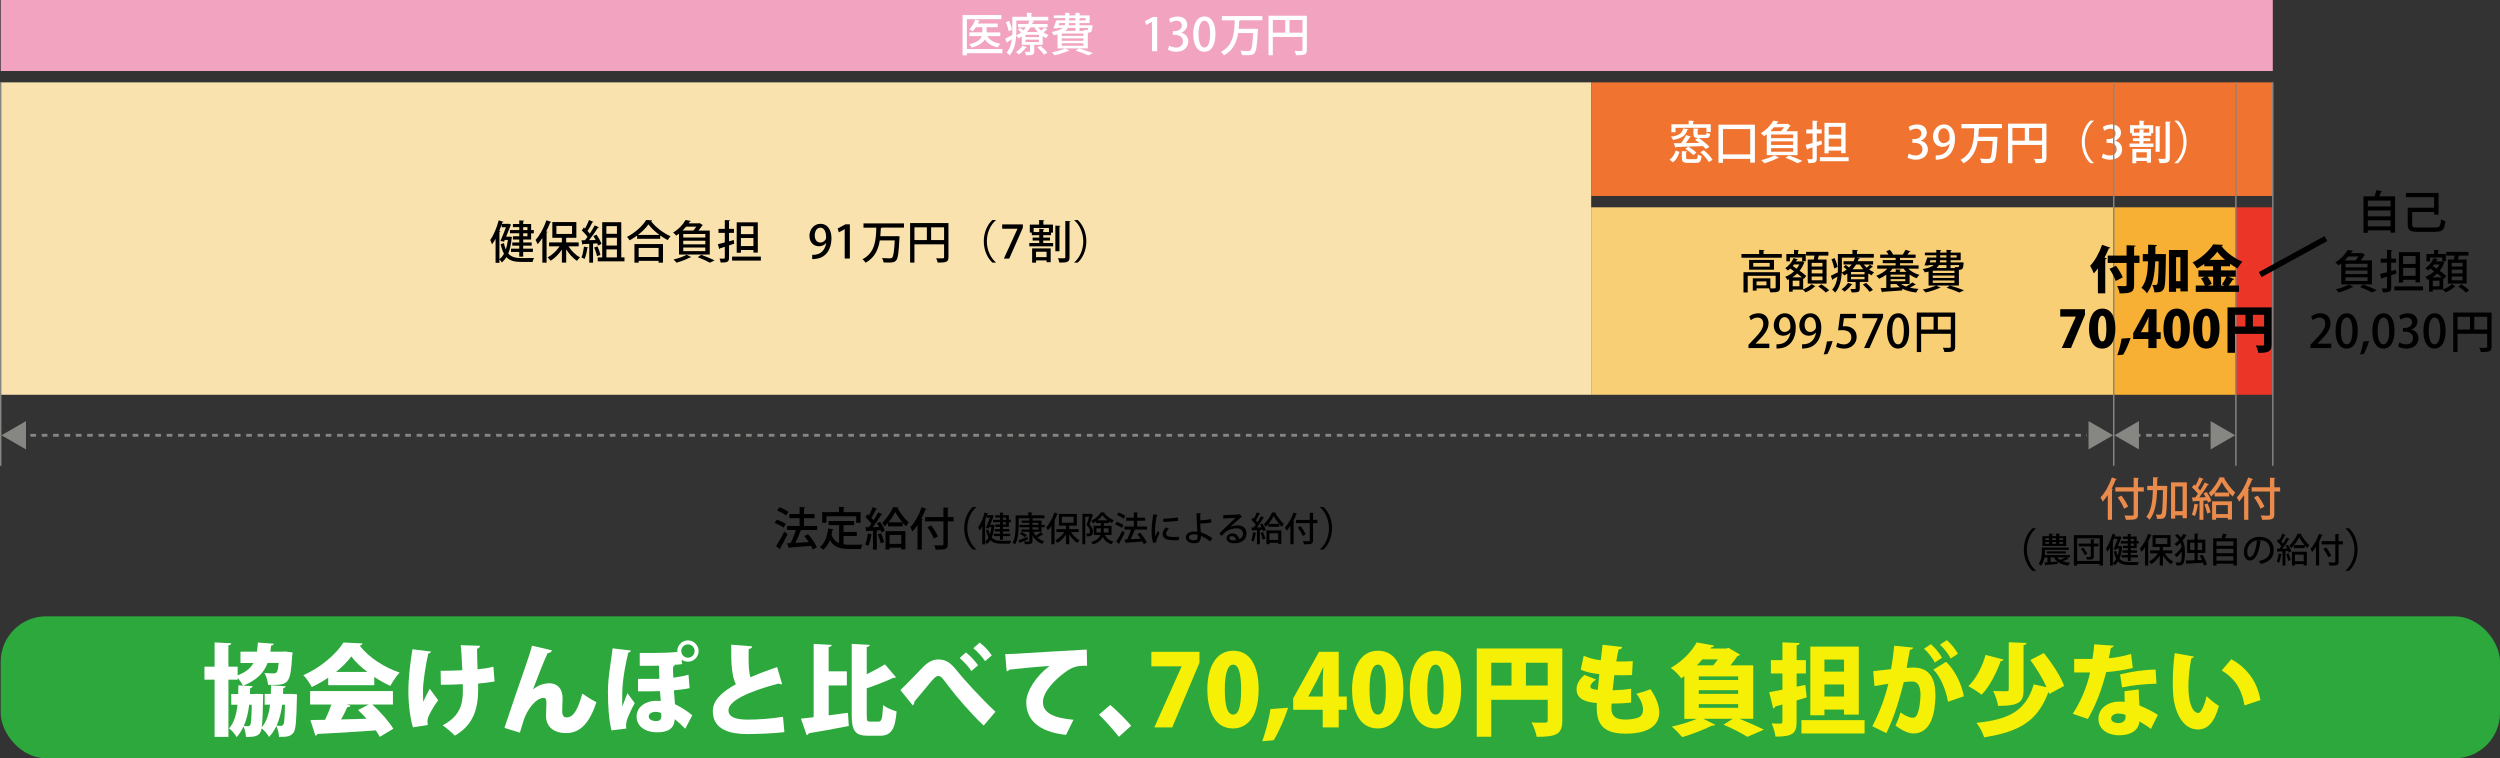 <?xml version="1.0" encoding="UTF-8"?><svg id="_レイヤー_2" xmlns="http://www.w3.org/2000/svg" viewBox="0 0 880.25 267"><rect x="0" y="0" width="880.25" height="267" fill="#333333" stroke="none"/><defs><style>.cls-1{fill:#ea8a4b;}.cls-1,.cls-2,.cls-3,.cls-4,.cls-5,.cls-6,.cls-7,.cls-8,.cls-9,.cls-10,.cls-11,.cls-12{stroke-width:0px;}.cls-13{stroke-dasharray:0 0 2 2;}.cls-13,.cls-14,.cls-15,.cls-16,.cls-17{fill:none;stroke-miterlimit:10;}.cls-13,.cls-14,.cls-16,.cls-17{stroke:#868683;}.cls-2{fill:#f07430;}.cls-4{fill:#868683;}.cls-14{stroke-width:.5px;}.cls-5{fill:#fff;}.cls-15{stroke:#000;stroke-width:2px;}.cls-6{fill:#f1a3c0;}.cls-7{fill:#f9e2ad;}.cls-8{fill:#ea3527;}.cls-9{fill:#2ca83c;}.cls-10{fill:#f5f006;}.cls-16{stroke-dasharray:0 0 2 2;}.cls-11{fill:#f9cf76;}.cls-12{fill:#f7b033;}</style></defs><rect class="cls-6" x=".25" width="800" height="25"/><rect class="cls-9" x=".25" y="217" width="880" height="50" rx="16" ry="16"/><rect class="cls-7" x=".25" y="29" width="560" height="110"/><rect class="cls-2" x="560.25" y="29" width="240" height="40"/><rect class="cls-11" x="560.25" y="73" width="184" height="66"/><rect class="cls-12" x="744.25" y="73" width="43" height="66"/><rect class="cls-8" x="787.25" y="73" width="13" height="66"/><path class="cls-5" d="m352.93,17.27v1.46h-12.48v.75h-1.52V5.3h13.64v1.46h-12.12v10.52h12.48Zm-.72-4.55h-4.56c.83,1.44,2.37,2.32,4.58,2.66-.32.3-.72.88-.9,1.3-2.13-.45-3.59-1.36-4.55-2.82-.66,1.12-2.02,2.15-4.59,2.9-.19-.34-.61-.85-.93-1.14,2.96-.74,4.05-1.82,4.43-2.9h-4.4v-1.33h4.59v-1.82h-2.26c-.35.56-.74,1.06-1.15,1.46-.29-.24-.82-.54-1.17-.7.86-.8,1.63-2.14,2.06-3.47l1.65.46c-.06.13-.19.18-.35.16-.1.27-.21.53-.32.8h6.98v1.3h-3.94v1.82h4.82v1.33Z"/><path class="cls-5" d="m365.57,9.62c.3.4.64.78,1.02,1.12.43-.34.88-.75,1.15-1.06l1.07.8c-.05.08-.19.11-.34.08-.27.22-.69.54-1.07.83.56.4,1.17.74,1.79.96-.29.26-.69.74-.88,1.07-.4-.18-.78-.4-1.17-.64v2.99h-2.99v2.29c0,1.23-.5,1.41-2.85,1.41-.08-.38-.29-.9-.48-1.23,1.87.05,1.87.02,1.87-.22v-2.24h-2.93v-2.95c-.35.24-.72.46-1.12.67-.18-.3-.54-.72-.83-.94-.14,2.34-.66,5.09-2.32,6.95-.22-.3-.78-.83-1.07-1.01,1.17-1.31,1.66-3.01,1.87-4.66-.59.37-1.17.7-1.58.96-.02.13-.1.24-.21.29l-.54-1.5c.66-.29,1.54-.74,2.46-1.22.02-.43.02-.83.02-1.23v-5.22h5.12v-1.46l1.97.11c-.02.14-.11.22-.38.27v1.07h5.94v1.3h-6.23v.02l1.26.13c-.02.16-.14.24-.37.26-.1.27-.19.56-.32.83h5.41v1.17h-3.28Zm-10.44,1.41c-.11-.85-.51-2.19-.96-3.22l1.1-.45c.5,1.01.93,2.3,1.04,3.12l-1.18.54Zm6.45,5.55c-.03.11-.16.18-.35.16-.58.86-1.55,1.82-2.46,2.43-.24-.24-.72-.64-1.04-.83.86-.53,1.76-1.41,2.29-2.27l1.57.51Zm-3.73-9.36v3.92c0,.42-.02.85-.03,1.31.66-.32,1.23-.67,1.73-1.07-.35-.3-.78-.66-1.15-.91l.8-.69c.37.26.82.58,1.18.88.34-.34.64-.69.9-1.04h-2.85v-1.17h3.54c.19-.42.35-.82.46-1.23h-4.58Zm7.97,5.86v-.83h-4.75v.83h4.75Zm0,1.74v-.85h-4.75v.85h4.75Zm-.42-3.52c-.48-.51-.9-1.09-1.23-1.68h-1.33c-.34.58-.77,1.14-1.26,1.68h3.83Zm2.16,7.94c-.45-.7-1.47-1.81-2.35-2.56l1.15-.59c.86.74,1.92,1.78,2.42,2.5l-1.22.66Z"/><path class="cls-5" d="m372.36,17.02v-4.9c-.4.11-.85.21-1.34.29-.13-.32-.46-.9-.72-1.17,2.05-.34,3.23-.82,3.91-1.41h-1.83l-.08.19-1.39-.08c.34-.77.72-1.86.98-2.77h3.19v-.8h-4.03v-.94h4.03v-.96l1.74.11c-.02.13-.13.21-.37.24v.61h2.21v-.96l1.81.11c-.02.13-.13.21-.37.26v.59h3.55v2.69h-3.55v.77h3.47l.32-.03.82.1-.05.37c-.14,1.6-.3,2.06-1.33,2.16-.08,0-.19,0-.32.02v5.52h-10.64Zm4.24.78c-.1.1-.18.1-.4.1-1.3.58-3.25,1.22-4.87,1.58-.24-.29-.7-.8-1.01-1.04,1.62-.3,3.57-.85,4.72-1.41l1.55.77Zm-3.6-9.68l-.27.77h2.14c.1-.24.14-.5.18-.77h-2.05Zm8.47,4.51v-.83h-7.63v.83h7.63Zm0,1.73v-.85h-7.63v.85h7.63Zm0,1.74v-.86h-7.63v.86h7.63Zm-2.82-6.27h-2.64c-.21.37-.48.72-.86,1.04h3.51v-1.04Zm0-.94v-.77h-2.23c-.02.27-.05.53-.1.77h2.32Zm-2.21-2.51v.8h2.21v-.8h-2.21Zm6.74,13.11c-.99-.48-2.72-1.14-4.48-1.66l1.22-.78c1.76.51,3.76,1.18,4.93,1.68l-1.66.77Zm-.93-13.11h-2.16v.8h2.16v-.8Zm-.51,4.5c-.05-.13-.1-.27-.16-.37.35.03.66.05.86.05.53,0,.62,0,.72-.72h-3.07v1.04h1.65Z"/><path class="cls-5" d="m405.63,18.04V7.69h-.03l-2.03,1.12-.42-1.36,2.72-1.46h1.57v12.05h-1.81Z"/><path class="cls-5" d="m415.88,11.54c1.36.26,2.53,1.36,2.53,3.06,0,1.97-1.5,3.62-4.24,3.62-1.25,0-2.37-.37-2.95-.75l.48-1.42c.43.29,1.39.69,2.39.69,1.71,0,2.42-1.12,2.42-2.19,0-1.55-1.31-2.27-2.74-2.27h-.82v-1.33h.78c1.04,0,2.4-.62,2.4-1.95,0-.94-.61-1.7-1.89-1.7-.85,0-1.68.4-2.14.72l-.46-1.33c.61-.45,1.78-.88,3.03-.88,2.26,0,3.36,1.36,3.36,2.9,0,1.23-.77,2.3-2.15,2.82v.03Z"/><path class="cls-5" d="m420.14,12.04c0-3.94,1.49-6.24,3.99-6.24s3.83,2.47,3.83,6.11c0,4.08-1.47,6.31-3.95,6.31s-3.86-2.48-3.86-6.18Zm5.94-.06c0-2.87-.61-4.71-2.02-4.71-1.22,0-2.05,1.7-2.05,4.71s.74,4.75,2.02,4.75c1.57,0,2.05-2.26,2.05-4.75Z"/><path class="cls-5" d="m444.46,7.14h-7.75c-.08.08-.19.14-.37.18-.05.91-.1,1.86-.19,2.83h5.52l.35-.03.93.11c0,.14-.03.35-.06.5-.26,5.3-.54,7.27-1.18,7.97-.5.56-1.04.74-2.64.74-.54,0-1.17-.03-1.79-.06-.03-.46-.26-1.1-.56-1.54,1.2.1,2.34.11,2.8.11.37,0,.58-.03.77-.21.46-.43.74-2.16.94-6.1h-5.27c-.48,3.04-1.68,6.03-4.99,7.86-.24-.4-.7-.93-1.1-1.23,4.58-2.34,4.75-7.07,4.87-11.12h-4.51v-1.5h14.25v1.5Z"/><path class="cls-5" d="m460.14,5.54v12.02c0,1.73-.8,1.89-3.79,1.89-.06-.43-.32-1.12-.56-1.52.53.02,1.04.03,1.47.03,1.31,0,1.34,0,1.34-.42v-4.53h-10.44v6.45h-1.52V5.54h13.49Zm-11.97,1.5v4.47h4.37v-4.47h-4.37Zm5.88,4.47h4.56v-4.47h-4.56v4.47Z"/><path class="cls-5" d="m587.85,56.21c1.1-.72,1.81-1.94,2.18-3.2,1.2.43,1.26.45,1.31.48-.42,1.38-1.07,2.79-2.29,3.65l-1.2-.93Zm6.64-10.76c-.03.13-.14.21-.37.24-.5,1.73-1.44,2.94-5.06,3.59-.13-.35-.45-.88-.74-1.15,3.19-.46,3.99-1.34,4.31-2.87l1.86.19Zm-4.53-.46v1.57h-1.46v-2.8h6.08v-1.3l1.94.13c-.02.13-.13.22-.38.26v.91h6.21v2.71h-1.52v-1.47h-10.87Zm10.36,2.48c.43,0,.51-.1.58-.78.29.19.86.37,1.26.43-.14,1.18-.54,1.5-1.65,1.5h-2.32c1.31.9,2.9,2.16,3.7,3.09l-1.26.77c-.26-.3-.61-.67-1.01-1.04-3.44.14-7.09.26-9.43.32-.03.13-.13.21-.26.24l-.61-1.57c.74,0,1.62-.02,2.61-.03.64-.85,1.34-1.97,1.76-2.83l1.73.56c-.05.11-.18.16-.38.16-.38.64-.93,1.41-1.46,2.1,1.47-.02,3.11-.05,4.72-.1-.5-.38-.99-.77-1.46-1.09l1.01-.59c-1.26-.05-1.6-.42-1.6-1.54v-1.84l1.87.11c-.02.13-.11.22-.37.27v1.46c0,.35.1.4.67.4h1.89Zm-6.66,8.08c0,.43.13.5.9.5h2.42c.64,0,.75-.21.82-1.66.32.24.93.45,1.33.53-.18,1.95-.59,2.43-1.98,2.43h-2.75c-1.76,0-2.21-.4-2.21-1.76v-2.37l1.86.11c-.02.14-.11.22-.37.26v1.97Zm2.53-.93c-.56-.66-1.78-1.58-2.79-2.19l1.06-.78c.99.58,2.24,1.46,2.85,2.11l-1.12.86Zm3.73-1.73c1.18.96,2.5,2.37,3.07,3.39-.56.35-.94.56-1.33.78-.53-.99-1.79-2.46-2.96-3.49l1.22-.69Z"/><path class="cls-5" d="m605.08,43.9h12.82v13.37h-1.65v-1.34h-9.59v1.41h-1.58v-13.43Zm1.58,10.47h9.59v-8.93h-9.59v8.93Z"/><path class="cls-5" d="m622.09,54.62v-7.36c-.3.24-.64.48-.98.7-.24-.34-.77-.85-1.12-1.07,2.1-1.25,3.58-2.96,4.39-4.42l1.9.34c-.05.14-.18.22-.4.24-.11.19-.24.38-.38.58h3.59l.24-.08,1.18.72c-.05.1-.16.16-.29.18-.3.51-.79,1.15-1.3,1.74h4v8.44h-10.84Zm4.32.91c-.05.06-.14.11-.26.11-.05,0-.1,0-.14-.02-1.26.69-3.19,1.41-4.79,1.87-.24-.3-.75-.86-1.07-1.12,1.58-.37,3.5-1.01,4.61-1.68l1.65.83Zm.7-9.35c.37-.42.75-.91,1.07-1.38h-3.57c-.38.46-.82.93-1.28,1.38h3.78Zm4.24,2.45v-1.25h-7.76v1.25h7.76Zm0,2.39v-1.25h-7.76v1.25h7.76Zm0,2.4v-1.26h-7.76v1.26h7.76Zm1.6,4.07c-.96-.56-2.64-1.33-4.27-1.94l1.22-.83c1.68.61,3.58,1.39,4.72,1.95l-1.67.82Z"/><path class="cls-5" d="m641.36,49.49l.16,1.31c-.61.21-1.23.42-1.83.62v4.34c0,1.41-.51,1.71-2.93,1.68-.05-.38-.24-.99-.43-1.39.4.02.8.03,1.1.03.69,0,.77,0,.77-.32v-3.86c-.64.21-1.22.4-1.7.54-.02.14-.11.24-.24.29l-.51-1.74c.67-.16,1.52-.38,2.45-.64v-3.36h-2.22v-1.41h2.22v-3.11l1.86.1c-.02.14-.11.24-.37.27v2.74h1.73v1.41h-1.73v2.96l1.67-.46Zm-.58,5.86h10.13v1.41h-10.13v-1.41Zm3.11-2.34v.98h-1.49v-10.72h7.43v10.66h-1.54v-.91h-4.4Zm4.4-8.37h-4.4v2.8h4.4v-2.8Zm-4.4,6.99h4.4v-2.82h-4.4v2.82Z"/><path class="cls-5" d="m676.28,49.55c1.36.26,2.53,1.36,2.53,3.06,0,1.97-1.5,3.62-4.24,3.62-1.25,0-2.37-.37-2.95-.75l.48-1.42c.43.29,1.39.69,2.38.69,1.71,0,2.42-1.12,2.42-2.19,0-1.55-1.31-2.27-2.74-2.27h-.82v-1.33h.78c1.04,0,2.4-.62,2.4-1.95,0-.94-.61-1.7-1.89-1.7-.85,0-1.68.4-2.14.72l-.46-1.33c.61-.45,1.78-.88,3.03-.88,2.26,0,3.36,1.36,3.36,2.9,0,1.23-.77,2.3-2.14,2.82v.03Z"/><path class="cls-5" d="m686.43,50.59c-.58.69-1.42,1.12-2.5,1.12-1.95,0-3.33-1.5-3.33-3.67s1.52-4.24,3.91-4.24,3.84,2.1,3.84,5.06c0,3.86-1.9,6.88-5.47,7.27-.5.08-.98.1-1.31.08v-1.49c.35.03.69,0,1.18-.06,2.61-.35,3.49-2.56,3.73-4.07h-.05Zm-3.97-2.66c0,1.42.74,2.46,1.95,2.46.88,0,1.57-.51,1.92-1.14.08-.16.13-.37.13-.7,0-1.98-.69-3.39-2.05-3.39-1.15,0-1.95,1.15-1.95,2.77Z"/><path class="cls-5" d="m704.86,45.15h-7.75c-.08.08-.19.14-.37.18-.05.91-.1,1.86-.19,2.83h5.52l.35-.03.93.11c0,.14-.03.35-.06.5-.26,5.3-.54,7.27-1.18,7.97-.5.56-1.04.74-2.64.74-.54,0-1.17-.03-1.79-.06-.03-.46-.26-1.1-.56-1.54,1.2.1,2.34.11,2.8.11.37,0,.58-.03.77-.21.46-.43.74-2.16.94-6.1h-5.27c-.48,3.04-1.68,6.03-4.99,7.86-.24-.4-.7-.93-1.1-1.23,4.58-2.34,4.75-7.07,4.87-11.12h-4.51v-1.5h14.25v1.5Z"/><path class="cls-5" d="m720.54,43.55v12.02c0,1.73-.8,1.89-3.79,1.89-.06-.43-.32-1.12-.56-1.52.53.02,1.04.03,1.47.03,1.31,0,1.34,0,1.34-.42v-4.53h-10.44v6.45h-1.52v-13.93h13.49Zm-11.97,1.5v4.47h4.37v-4.47h-4.37Zm5.88,4.47h4.56v-4.47h-4.56v4.47Z"/><path class="cls-5" d="m737.23,42.55c-1.74,1.46-3.17,4.19-3.17,7.41s1.47,5.99,3.17,7.41v.08h-1.22c-1.63-1.46-3.02-4.21-3.02-7.49s1.39-6.03,3.02-7.49h1.22v.08Z"/><path class="cls-5" d="m744.67,49.55c1.36.26,2.53,1.36,2.53,3.06,0,1.97-1.5,3.62-4.24,3.62-1.25,0-2.37-.37-2.95-.75l.48-1.42c.43.29,1.39.69,2.38.69,1.71,0,2.42-1.12,2.42-2.19,0-1.55-1.31-2.27-2.74-2.27h-.82v-1.33h.78c1.04,0,2.4-.62,2.4-1.95,0-.94-.61-1.7-1.89-1.7-.85,0-1.68.4-2.14.72l-.46-1.33c.61-.45,1.78-.88,3.02-.88,2.26,0,3.36,1.36,3.36,2.9,0,1.23-.77,2.3-2.14,2.82v.03Z"/><path class="cls-5" d="m754.72,49.69v.86h3.49v1.18h-8.39v-1.18h3.49v-.86h-2.32v-1.04h2.32v-.83h-2.62v-.91h-.69v-2.82h3.28v-1.63l1.86.11c-.02.13-.13.22-.37.26v1.26h3.38v2.82h-.7v.91h-2.72v.83h2.39v1.04h-2.39Zm-3.91,7.79v-5.03h6.53v4.85h-1.44v-.62h-3.71v.8h-1.38Zm.53-10.79h1.97v-1.14l1.78.11c-.02.13-.11.22-.37.26v.77h2.02v-1.42h-5.39v1.42Zm4.56,6.93h-3.71v1.9h3.71v-1.9Zm4.9-9.09c-.02.13-.11.21-.37.26v8.66h-1.44v-9.03l1.81.11Zm1.71-1.74l1.84.08c-.02.14-.11.24-.37.27v12.42c0,1.63-.64,1.92-3.57,1.89-.06-.42-.29-1.09-.5-1.54.59.03,1.15.03,1.58.03.91,0,1.01,0,1.01-.38v-12.77Z"/><path class="cls-5" d="m765.64,57.38c1.75-1.46,3.17-4.19,3.17-7.41s-1.47-5.99-3.17-7.41v-.08h1.22c1.65,1.46,3.03,4.21,3.03,7.49s-1.38,6.03-3.03,7.49h-1.22v-.08Z"/><path class="cls-3" d="m179.52,83.29l.75.18c-.02.11-.05.16-.1.24-.19,2.23-.58,4.07-1.22,5.54,1.09,1.28,2.62,1.6,4.56,1.62.62,0,3.75,0,4.53-.03-.22.34-.43.98-.51,1.38h-4.08c-2.22,0-3.91-.37-5.15-1.68-.45.74-.99,1.36-1.63,1.86-.16-.32-.53-.8-.82-1.07v1.2h-1.36v-8.48c-.4.74-.82,1.41-1.26,2-.11-.38-.43-1.2-.62-1.57,1.17-1.57,2.3-4.26,2.99-6.9l1.66.53c-.06.16-.21.19-.38.18l-.18.54h2.14l.27-.05.8.29-1.71,4.27h1.07l.24-.03Zm-3.3-1.81c-.03.11-.14.21-.37.24v9.51c.62-.45,1.15-1.1,1.6-1.9-.48-.86-.86-1.95-1.17-3.36l1.15-.35c.18.86.4,1.6.66,2.23.34-.99.58-2.11.74-3.36h-1.1l-.27.61-1.26-.27c.66-1.47,1.42-3.39,1.95-4.8h-1.49v-1.04c-.27.8-.56,1.6-.88,2.37l.45.14Zm6.61-.48v-1.02h-2.23v-1.12h2.23v-1.26l1.74.1c-.02.13-.11.21-.35.26v.91h2.79v2.14h.94v1.14h-.94v2.19h-2.79v1.02h2.98v1.15h-2.98v1.04h3.41v1.15h-3.41v1.68h-1.39v-1.68h-2.91v-1.15h2.91v-1.04h-2.46v-1.15h2.46v-1.02h-2.23v-1.14h2.23v-1.06h-3.28v-1.14h3.28Zm2.88-1.02h-1.49v1.02h1.49v-1.02Zm0,3.22v-1.06h-1.49v1.06h1.49Z"/><path class="cls-3" d="m190.96,83.81c-.53.8-1.09,1.54-1.65,2.18-.14-.37-.53-1.14-.74-1.5,1.46-1.57,2.93-4.26,3.83-6.93l1.73.59c-.06.13-.19.18-.42.18-.4,1.07-.88,2.15-1.41,3.17l.5.14c-.02.13-.13.21-.35.24v10.61h-1.49v-8.68Zm12.79,2.93h-3.57c.99,1.58,2.54,3.1,4.03,3.92-.34.27-.83.82-1.07,1.2-1.36-.91-2.75-2.43-3.78-4.07v4.67h-1.52v-4.59c-1.09,1.63-2.53,3.09-3.99,3.95-.24-.37-.7-.91-1.04-1.2,1.57-.8,3.17-2.29,4.23-3.89h-3.71v-1.38h4.51v-1.63h-3.36v-5.52h8.45v5.52h-3.57v1.63h4.39v1.38Zm-7.84-7.19v2.82h5.51v-2.82h-5.51Z"/><path class="cls-3" d="m207.15,87.17c-.05.14-.18.19-.35.18-.18,1.34-.53,2.88-.99,3.83-.29-.18-.77-.4-1.09-.53.43-.9.72-2.42.9-3.83l1.54.35Zm3.41-.7c-.06-.24-.16-.5-.27-.78l-1.47.08v6.71h-1.34v-6.63c-.82.03-1.55.08-2.15.1-.03.14-.16.21-.27.22l-.32-1.57,1.23-.02c.29-.35.59-.75.9-1.17-.48-.72-1.31-1.63-2.03-2.29l.74-1.02.42.37c.51-.93,1.07-2.1,1.39-2.99l1.57.64c-.06.11-.19.16-.38.16-.42.9-1.12,2.14-1.71,3.04.3.34.59.66.8.94.67-.99,1.28-2.03,1.73-2.91l1.5.7c-.06.1-.19.16-.4.16-.78,1.28-2,3.01-3.1,4.35l2.35-.05c-.26-.48-.54-.96-.83-1.39l1.09-.51c.72,1.01,1.49,2.37,1.76,3.27l-1.18.59Zm-.18.29c.45.94.86,2.19,1.04,3.01-.34.11-.67.24-1.22.42-.14-.82-.56-2.08-.98-3.06l1.15-.37Zm8.36,3.87h1.14v1.38h-9.41v-1.38h1.57v-12.39h6.71v12.39Zm-1.52-11.01h-3.71v2.71h3.71v-2.71Zm0,6.82v-2.74h-3.71v2.74h3.71Zm-3.71,1.38v2.82h3.71v-2.82h-3.71Z"/><path class="cls-3" d="m224.32,82.95c-.83.61-1.73,1.18-2.62,1.66-.21-.34-.62-.9-.93-1.2,2.8-1.41,5.51-3.89,6.75-5.95l2.1.13c-.05.16-.19.26-.38.29,1.57,2.11,4.39,4.24,6.85,5.31-.37.38-.72.9-.99,1.36-.86-.45-1.78-1.02-2.64-1.65v1.18h-8.13v-1.14Zm-.93,9.54v-6.56h10.05v6.56h-1.55v-.64h-7.01v.64h-1.49Zm8.82-9.76c-1.55-1.15-2.98-2.48-3.89-3.73-.83,1.2-2.16,2.54-3.71,3.73h7.6Zm-.32,4.56h-7.01v3.2h7.01v-3.2Z"/><path class="cls-3" d="m239.08,89.62v-7.36c-.3.24-.64.48-.98.7-.24-.34-.77-.85-1.12-1.07,2.1-1.25,3.59-2.96,4.39-4.42l1.9.34c-.05.14-.18.22-.4.24-.11.19-.24.38-.38.58h3.59l.24-.08,1.18.72c-.05.1-.16.16-.29.18-.3.51-.78,1.15-1.3,1.74h4v8.44h-10.84Zm4.32.91c-.05.06-.14.11-.26.11-.05,0-.1,0-.14-.02-1.26.69-3.19,1.41-4.79,1.87-.24-.3-.75-.86-1.07-1.12,1.58-.37,3.51-1.01,4.61-1.68l1.65.83Zm.7-9.35c.37-.42.75-.91,1.07-1.38h-3.57c-.38.46-.82.93-1.28,1.38h3.78Zm4.24,2.45v-1.25h-7.76v1.25h7.76Zm0,2.39v-1.25h-7.76v1.25h7.76Zm0,2.4v-1.26h-7.76v1.26h7.76Zm1.6,4.07c-.96-.56-2.64-1.33-4.27-1.94l1.22-.83c1.68.61,3.59,1.39,4.72,1.95l-1.67.82Z"/><path class="cls-3" d="m258.35,84.49l.16,1.31c-.61.21-1.23.42-1.82.62v4.34c0,1.41-.51,1.71-2.93,1.68-.05-.38-.24-.99-.43-1.39.4.02.8.03,1.1.03.69,0,.77,0,.77-.32v-3.86c-.64.21-1.22.4-1.7.54-.02.14-.11.24-.24.29l-.51-1.74c.67-.16,1.52-.38,2.45-.64v-3.36h-2.22v-1.41h2.22v-3.1l1.86.1c-.02.14-.11.24-.37.27v2.74h1.73v1.41h-1.73v2.96l1.66-.46Zm-.58,5.86h10.13v1.41h-10.13v-1.41Zm3.11-2.34v.98h-1.49v-10.72h7.43v10.66h-1.54v-.91h-4.4Zm4.4-8.37h-4.4v2.8h4.4v-2.8Zm-4.4,6.99h4.4v-2.82h-4.4v2.82Z"/><path class="cls-3" d="m290.84,85.59c-.58.69-1.42,1.12-2.5,1.12-1.95,0-3.33-1.5-3.33-3.67s1.52-4.24,3.91-4.24,3.84,2.1,3.84,5.06c0,3.86-1.9,6.88-5.47,7.27-.5.08-.98.1-1.31.08v-1.49c.35.03.69,0,1.18-.06,2.61-.35,3.49-2.56,3.73-4.07h-.05Zm-3.97-2.66c0,1.42.74,2.46,1.95,2.46.88,0,1.57-.51,1.92-1.14.08-.16.13-.37.13-.7,0-1.98-.69-3.39-2.05-3.39-1.15,0-1.95,1.15-1.95,2.77Z"/><path class="cls-3" d="m297.42,91.05v-10.36h-.03l-2.03,1.12-.42-1.36,2.72-1.46h1.57v12.05h-1.81Z"/><path class="cls-3" d="m318.27,80.15h-7.75c-.08.08-.19.14-.37.18-.05.91-.1,1.86-.19,2.83h5.52l.35-.03.93.11c0,.14-.03.35-.06.5-.26,5.3-.54,7.27-1.18,7.97-.5.56-1.04.74-2.64.74-.54,0-1.17-.03-1.79-.06-.03-.46-.26-1.1-.56-1.54,1.2.1,2.34.11,2.8.11.37,0,.58-.03.77-.21.46-.43.74-2.16.94-6.1h-5.27c-.48,3.04-1.68,6.03-4.99,7.86-.24-.4-.7-.93-1.1-1.23,4.58-2.34,4.75-7.07,4.87-11.12h-4.51v-1.5h14.25v1.5Z"/><path class="cls-3" d="m333.95,78.55v12.02c0,1.73-.8,1.89-3.79,1.89-.06-.43-.32-1.12-.56-1.52.53.02,1.04.03,1.47.03,1.31,0,1.34,0,1.34-.42v-4.53h-10.44v6.45h-1.52v-13.93h13.49Zm-11.97,1.5v4.47h4.37v-4.47h-4.37Zm5.87,4.47h4.56v-4.47h-4.56v4.47Z"/><path class="cls-3" d="m350.64,77.55c-1.74,1.46-3.17,4.19-3.17,7.41s1.47,5.99,3.17,7.41v.08h-1.22c-1.63-1.46-3.03-4.21-3.03-7.49s1.39-6.03,3.03-7.49h1.22v.08Z"/><path class="cls-3" d="m352.87,79h7.28v1.17l-4.79,10.88h-1.9l4.79-10.48v-.03h-5.38v-1.54Z"/><path class="cls-3" d="m367.32,84.69v.86h3.49v1.18h-8.39v-1.18h3.49v-.86h-2.32v-1.04h2.32v-.83h-2.62v-.91h-.69v-2.82h3.28v-1.63l1.86.11c-.02.13-.13.22-.37.26v1.26h3.38v2.82h-.7v.91h-2.72v.83h2.38v1.04h-2.38Zm-3.91,7.8v-5.03h6.53v4.85h-1.44v-.62h-3.71v.8h-1.38Zm.53-10.79h1.97v-1.14l1.78.11c-.02.13-.11.22-.37.26v.77h2.02v-1.42h-5.39v1.42Zm4.56,6.93h-3.71v1.9h3.71v-1.9Zm4.9-9.09c-.02.13-.11.21-.37.26v8.66h-1.44v-9.03l1.81.11Zm1.71-1.74l1.84.08c-.02.14-.11.24-.37.27v12.42c0,1.63-.64,1.92-3.57,1.89-.06-.42-.29-1.09-.5-1.54.59.03,1.15.03,1.58.03.91,0,1.01,0,1.01-.38v-12.77Z"/><path class="cls-3" d="m378.25,92.38c1.74-1.46,3.17-4.19,3.17-7.41s-1.47-5.99-3.17-7.41v-.08h1.22c1.65,1.46,3.03,4.21,3.03,7.49s-1.38,6.03-3.03,7.49h-1.22v-.08Z"/><path class="cls-3" d="m620.94,89.43h6.43v1.31h-14.21v-1.31h6.23v-1.47l1.92.11c-.02.14-.11.22-.37.26v1.1Zm5.79,6.4v5.43c0,1.54-.72,1.68-3.41,1.68-.06-.43-.29-1.02-.48-1.41h-4.35v.8h-1.33v-4.32h6.18v3.52c.37,0,.69.02.96.02.78,0,.91-.02.91-.3v-4.15h-9.84v5.88h-1.49v-7.14h12.85Zm-10.87-4.31h8.77v3.43h-8.77v-3.43Zm7.25,2.37v-1.31h-5.79v1.31h5.79Zm-1.14,6.58v-1.39h-3.49v1.39h3.49Z"/><path class="cls-3" d="m634.89,98.03v3.87c1.12-.45,2.37-1.22,2.98-1.87l1.34.78c-.06.06-.16.11-.3.13-.64.67-2,1.54-3.19,2-.22-.27-.66-.7-.98-.96h-3.54v.72h-1.3v-4.37l-.53.24c-.16-.32-.53-.83-.8-1.09,1.12-.42,2.22-1.1,3.14-1.95-.45-.34-.91-.66-1.34-.96-.29.26-.58.48-.86.69-.21-.22-.62-.64-.91-.85,1.18-.77,2.32-2.11,2.93-3.54l1.49.46c-.03.11-.16.18-.35.16l-.29.56h1.86l.22-.05c.4.19.66.3.9.4-.03.1-.1.14-.16.19-.37,1.01-.9,1.94-1.55,2.74.93.67,1.78,1.33,2.34,1.83l-.88,1.06-.21-.19Zm-4.66-7.35v1.34h-1.25v-2.58h2.69v-1.47l1.79.11c-.02.13-.11.21-.37.24v1.12h2.72v2.58h-1.28v-1.34h-4.31Zm4.21,6.96c-.48-.42-1.06-.86-1.67-1.33-.51.5-1.09.94-1.66,1.33h3.33Zm-.86,3.15v-1.97h-2.37v1.97h2.37Zm-1.89-7.68c-.14.19-.29.37-.45.56.43.29.9.61,1.36.93.37-.46.7-.96.96-1.49h-1.87Zm4.82-1.73h2.11c.1-.45.19-.94.27-1.39h-2.96v-1.31h7.84v1.31h-3.35c-.11.42-.24.93-.4,1.39h3.11v8.48h-6.63v-8.48Zm5.19,2.48v-1.31h-3.81v1.31h3.81Zm0,2.4v-1.31h-3.81v1.31h3.81Zm0,2.43v-1.33h-3.81v1.33h3.81Zm1.14,4.32c-.54-.61-1.71-1.55-2.64-2.18l1.14-.71c.9.58,2.1,1.47,2.71,2.08l-1.2.8Z"/><path class="cls-3" d="m656.25,93.13c.3.4.64.78,1.02,1.12.43-.34.88-.75,1.15-1.06l1.07.8c-.05.08-.19.11-.34.08-.27.22-.69.54-1.07.83.56.4,1.17.74,1.79.96-.29.26-.69.74-.88,1.07-.4-.18-.78-.4-1.17-.64v2.99h-2.99v2.29c0,1.23-.5,1.41-2.85,1.41-.08-.38-.29-.9-.48-1.23,1.87.05,1.87.02,1.87-.22v-2.24h-2.93v-2.95c-.35.24-.72.46-1.12.67-.18-.3-.54-.72-.83-.94-.14,2.34-.66,5.09-2.32,6.95-.22-.3-.78-.83-1.07-1.01,1.17-1.31,1.66-3.01,1.87-4.66-.59.37-1.17.71-1.58.96-.02.13-.1.24-.21.29l-.54-1.5c.66-.29,1.54-.74,2.46-1.22.02-.43.02-.83.02-1.23v-5.22h5.12v-1.46l1.97.11c-.02.14-.11.22-.38.27v1.07h5.94v1.3h-6.23v.02l1.26.13c-.02.16-.14.24-.37.26-.1.27-.19.56-.32.83h5.41v1.17h-3.28Zm-10.44,1.41c-.11-.85-.51-2.19-.96-3.22l1.1-.45c.5,1.01.93,2.3,1.04,3.12l-1.18.54Zm6.45,5.55c-.03.11-.16.18-.35.16-.58.86-1.55,1.83-2.46,2.43-.24-.24-.72-.64-1.04-.83.86-.53,1.76-1.41,2.29-2.27l1.57.51Zm-3.73-9.36v3.92c0,.42-.02.85-.03,1.31.66-.32,1.23-.67,1.73-1.07-.35-.3-.78-.66-1.15-.91l.8-.69c.37.26.82.58,1.18.88.34-.34.64-.69.9-1.04h-2.85v-1.17h3.54c.19-.42.35-.82.46-1.23h-4.58Zm7.97,5.86v-.83h-4.75v.83h4.75Zm0,1.74v-.85h-4.75v.85h4.75Zm-.42-3.52c-.48-.51-.9-1.09-1.23-1.68h-1.33c-.34.58-.77,1.14-1.26,1.68h3.83Zm2.16,7.94c-.45-.7-1.47-1.81-2.35-2.56l1.15-.59c.86.74,1.92,1.78,2.42,2.5l-1.22.66Z"/><path class="cls-3" d="m672.38,100h-3.01c.5.35,1.07.64,1.75.9.77-.43,1.67-1.02,2.21-1.47l1.26.78c-.08.11-.24.11-.37.1-.46.29-1.1.66-1.75.98.93.22,1.95.35,3.04.43-.29.3-.66.88-.83,1.28-1.89-.22-3.54-.66-4.87-1.34l-.02.59c-2.51.21-5.2.38-6.88.48-.02.13-.13.21-.24.22l-.51-1.5,2-.08v-4.66c-.8.58-1.66,1.07-2.54,1.44-.21-.29-.67-.8-.96-1.06,1.42-.54,2.88-1.42,3.89-2.5h-3.57v-1.15h6.47v-.78h-4.53v-1.09h4.53v-.77h-5.44v-1.15h2.91c-.21-.4-.51-.86-.8-1.22l1.31-.45c.46.46.91,1.14,1.12,1.62l-.13.05h3.65l-.11-.03c.34-.48.74-1.17.96-1.66l1.79.54c-.05.1-.18.16-.38.16-.19.29-.46.66-.75.99h2.91v1.15h-5.49v.77h4.59v1.09h-4.59v.78h6.55v1.15h-3.67c1.01.98,2.45,1.78,3.94,2.19-.32.29-.75.82-.96,1.18-.86-.29-1.71-.74-2.48-1.3v3.33Zm-1.14-4.27c-.37-.35-.7-.74-.98-1.14h-3.89c-.29.4-.64.77-1.01,1.14h2.13v-.88l1.81.11c-.02.13-.11.21-.37.26v.51h2.3Zm-5.57.98v.72h5.19v-.72h-5.19Zm0,2.31h5.19v-.74h-5.19v.74Zm0,.99v1.28c1.06-.05,2.18-.1,3.3-.16-.48-.32-.88-.7-1.25-1.12h-2.05Z"/><path class="cls-3" d="m679.05,100.52v-4.9c-.4.11-.85.21-1.34.29-.13-.32-.46-.9-.72-1.17,2.05-.34,3.23-.82,3.91-1.41h-1.82l-.08.19-1.39-.08c.34-.77.72-1.86.98-2.77h3.19v-.8h-4.03v-.94h4.03v-.96l1.75.11c-.02.13-.13.21-.37.24v.61h2.21v-.96l1.81.11c-.02.13-.13.21-.37.26v.59h3.55v2.69h-3.55v.77h3.47l.32-.03.82.1-.05.37c-.14,1.6-.3,2.06-1.33,2.16-.08,0-.19,0-.32.02v5.52h-10.64Zm4.24.78c-.1.1-.18.1-.4.1-1.3.58-3.25,1.22-4.87,1.58-.24-.29-.7-.8-1.01-1.04,1.62-.3,3.57-.85,4.72-1.41l1.55.77Zm-3.6-9.68l-.27.77h2.14c.1-.24.14-.5.18-.77h-2.05Zm8.47,4.51v-.83h-7.63v.83h7.63Zm0,1.73v-.85h-7.63v.85h7.63Zm0,1.74v-.86h-7.63v.86h7.63Zm-2.82-6.27h-2.64c-.21.37-.48.72-.86,1.04h3.51v-1.04Zm0-.94v-.77h-2.23c-.02.27-.05.53-.1.77h2.32Zm-2.21-2.51v.8h2.21v-.8h-2.21Zm6.74,13.11c-.99-.48-2.72-1.14-4.48-1.67l1.22-.78c1.76.51,3.76,1.18,4.93,1.68l-1.67.77Zm-.93-13.11h-2.16v.8h2.16v-.8Zm-.51,4.5c-.05-.13-.1-.27-.16-.37.35.03.66.05.86.05.53,0,.62,0,.72-.72h-3.07v1.04h1.65Z"/><path class="cls-3" d="m622.97,122.55h-7.33v-1.14l1.26-1.33c2.54-2.61,3.95-4.27,3.95-6.08,0-1.17-.56-2.19-2.08-2.19-.93,0-1.76.5-2.32.94l-.56-1.33c.74-.61,1.9-1.12,3.25-1.12,2.48,0,3.57,1.68,3.57,3.51,0,2.21-1.5,4.05-3.6,6.16l-.99,1.01v.03h4.85v1.54Z"/><path class="cls-3" d="m630.37,117.09c-.58.69-1.42,1.12-2.5,1.12-1.95,0-3.33-1.5-3.33-3.67s1.52-4.24,3.91-4.24,3.84,2.1,3.84,5.06c0,3.86-1.91,6.88-5.47,7.27-.5.08-.98.1-1.31.08v-1.49c.35.03.69,0,1.18-.06,2.61-.35,3.49-2.56,3.73-4.07h-.05Zm-3.97-2.66c0,1.42.74,2.46,1.95,2.46.88,0,1.57-.51,1.92-1.14.08-.16.13-.37.13-.7,0-1.98-.69-3.39-2.05-3.39-1.15,0-1.95,1.15-1.95,2.77Z"/><path class="cls-3" d="m639.37,117.09c-.58.69-1.42,1.12-2.5,1.12-1.95,0-3.33-1.5-3.33-3.67s1.52-4.24,3.91-4.24,3.84,2.1,3.84,5.06c0,3.86-1.91,6.88-5.47,7.27-.5.08-.98.1-1.31.08v-1.49c.35.03.69,0,1.18-.06,2.61-.35,3.49-2.56,3.73-4.07h-.05Zm-3.97-2.66c0,1.42.74,2.46,1.95,2.46.88,0,1.57-.51,1.92-1.14.08-.16.13-.37.13-.7,0-1.98-.69-3.39-2.05-3.39-1.15,0-1.95,1.15-1.95,2.77Z"/><path class="cls-3" d="m645.27,120.07c-.46,1.6-1.26,3.59-1.87,4.59l-1.28.13c.45-1.22.93-3.14,1.14-4.55l2.02-.18Z"/><path class="cls-3" d="m653.48,110.5v1.54h-4.23l-.4,2.87c.24-.02.46-.05.8-.05,2.19,0,4.08,1.28,4.08,3.75,0,2.32-1.78,4.13-4.4,4.13-1.18,0-2.26-.32-2.82-.67l.42-1.41c.48.27,1.36.61,2.34.61,1.36,0,2.58-.93,2.58-2.5s-1.06-2.53-3.2-2.53c-.61,0-1.06.03-1.46.1l.75-5.83h5.54Z"/><path class="cls-3" d="m655.75,110.5h7.28v1.17l-4.79,10.88h-1.9l4.79-10.48v-.03h-5.38v-1.54Z"/><path class="cls-3" d="m664.4,116.55c0-3.94,1.49-6.24,3.99-6.24s3.83,2.46,3.83,6.11c0,4.08-1.47,6.31-3.95,6.31s-3.86-2.48-3.86-6.18Zm5.94-.06c0-2.87-.61-4.71-2.02-4.71-1.22,0-2.05,1.7-2.05,4.71s.74,4.75,2.02,4.75c1.57,0,2.05-2.26,2.05-4.75Z"/><path class="cls-3" d="m688.41,110.05v12.02c0,1.73-.8,1.89-3.79,1.89-.06-.43-.32-1.12-.56-1.52.53.02,1.04.03,1.47.03,1.31,0,1.34,0,1.34-.42v-4.53h-10.44v6.45h-1.52v-13.93h13.49Zm-11.97,1.5v4.47h4.37v-4.47h-4.37Zm5.87,4.47h4.56v-4.47h-4.56v4.47Z"/><path class="cls-3" d="m273.51,182.99c1.09.35,2.48.99,3.2,1.5l-.83,1.28c-.67-.53-2.05-1.23-3.15-1.62l.78-1.17Zm-.27,9.32c.83-1.25,2.02-3.31,2.9-5.17,1.04.88,1.09.93,1.14.98-.78,1.68-1.78,3.55-2.54,4.8.06.08.1.18.1.27,0,.08-.03.16-.08.22l-1.5-1.1Zm1.22-13.72c1.09.4,2.45,1.1,3.15,1.67l-.88,1.25c-.66-.58-2.02-1.34-3.11-1.78l.83-1.14Zm13.27,6.58v1.44h-6.15l.67.21c-.06.13-.21.19-.42.21-.43,1.23-1.12,2.82-1.78,4.11l4.72-.27c-.5-.74-1.04-1.47-1.57-2.11l1.3-.69c1.23,1.41,2.59,3.31,3.12,4.63l-1.42.8c-.14-.38-.37-.82-.62-1.3-2.8.24-5.7.45-7.57.58-.03.13-.14.21-.27.24l-.58-1.74,1.25-.05c.66-1.33,1.38-3.14,1.82-4.61h-3.09v-1.44h4.4v-2.72h-3.6v-1.46h3.6v-2.48l1.98.13c-.02.16-.16.32-.42.35v2h3.71v1.46h-3.71v2.72h4.61Z"/><path class="cls-3" d="m297.02,188.71v2.93c.7.11,1.49.16,2.31.16.7,0,3.44,0,4.37-.03-.24.35-.5,1.09-.56,1.54h-3.89c-3.22,0-5.57-.54-7.06-3.12-.54,1.39-1.31,2.56-2.34,3.38-.26-.27-.82-.75-1.17-.99,1.73-1.23,2.59-3.63,2.93-6.51l1.86.29c-.03.14-.16.22-.37.22-.08.59-.19,1.17-.32,1.73.58,1.55,1.49,2.43,2.67,2.93v-6.34h-3.68v-1.46h8.98v1.46h-3.73v2.4h4.66v1.42h-4.66Zm-6.03-6.93v2.3h-1.49v-3.75h5.92v-1.86l2,.11c-.02.14-.11.24-.38.27v1.47h5.97v3.75h-1.55v-2.3h-10.47Z"/><path class="cls-3" d="m307.1,188.21c-.05.11-.14.18-.34.18-.19,1.33-.56,2.86-1.04,3.83-.27-.18-.77-.4-1.07-.54.43-.88.74-2.4.91-3.83l1.54.37Zm2.45-2.67c-.24-.45-.51-.91-.78-1.31l1.1-.5c.7.98,1.41,2.27,1.66,3.14l-1.18.58c-.06-.22-.16-.48-.26-.75l-1.36.1v6.71h-1.36v-6.64c-.78.05-1.49.08-2.06.1-.03.14-.14.21-.26.22l-.34-1.57h1.17c.3-.38.62-.82.93-1.26-.5-.72-1.34-1.62-2.1-2.27l.74-1.04c.16.14.34.29.51.43.5-.91,1.02-2.06,1.33-2.94l1.57.64c-.06.11-.19.16-.4.16-.4.88-1.06,2.11-1.63,2.98.3.3.56.61.77.88.62-.98,1.2-1.97,1.62-2.82l1.5.69c-.06.11-.21.16-.42.16-.77,1.3-1.95,3.04-3.02,4.39l2.27-.05Zm.51,5.76c-.14-.85-.56-2.16-.98-3.15l1.15-.38c.43.99.86,2.27,1.06,3.11l-1.23.43Zm2.62-7.22c-.4.46-.8.91-1.23,1.3-.21-.42-.56-.98-.85-1.3,1.55-1.39,3.15-3.78,3.86-5.54l1.81.1c-.03.11-.13.19-.26.22.91,1.65,2.56,3.87,3.95,5.06-.3.38-.67.94-.91,1.42-.4-.38-.83-.83-1.23-1.33v1.3h-5.14v-1.23Zm-.88,9.41v-6.48h6.99v6.42h-1.46v-.59h-4.13v.66h-1.41Zm5.94-9.57c-1.01-1.2-1.94-2.61-2.53-3.71-.54,1.14-1.39,2.5-2.4,3.71h4.93Zm-.4,4.43h-4.13v3.14h4.13v-3.14Z"/><path class="cls-3" d="m323.07,184.82c-.58.87-1.17,1.65-1.79,2.32-.16-.38-.54-1.15-.78-1.5,1.55-1.58,3.09-4.32,4.02-7.04l1.76.61c-.06.11-.21.19-.42.18-.42,1.09-.91,2.18-1.46,3.22l.54.14c-.03.13-.14.22-.38.24v10.53h-1.49v-8.69Zm12.69-2.75v1.5h-2.05v8.02c0,1.01-.24,1.44-.88,1.68s-1.73.27-3.36.27c-.08-.43-.32-1.1-.54-1.54.69.03,1.34.05,1.87.05,1.26,0,1.38,0,1.38-.46v-8.02h-6.45v-1.5h6.45v-3.38l1.9.11c-.02.14-.1.22-.37.26v3.01h2.05Zm-6.96,7.56c-.35-1.07-1.33-2.75-2.24-3.99l1.31-.64c.93,1.2,1.95,2.82,2.35,3.89l-1.42.74Z"/><path class="cls-3" d="m343.74,178.59c-1.74,1.46-3.17,4.19-3.17,7.41s1.47,5.99,3.17,7.41v.08h-1.22c-1.63-1.46-3.03-4.21-3.03-7.49s1.39-6.03,3.03-7.49h1.22v.08Z"/><path class="cls-3" d="m349.61,184.75l.56.13c-.01.08-.04.12-.07.18-.14,1.67-.43,3.05-.91,4.15.82.96,1.97,1.2,3.42,1.21.47,0,2.81,0,3.39-.02-.17.25-.32.73-.38,1.03h-3.06c-1.67,0-2.93-.28-3.86-1.26-.34.55-.74,1.02-1.22,1.39-.12-.24-.4-.6-.61-.8v.9h-1.02v-6.36c-.3.55-.61,1.06-.95,1.5-.08-.29-.32-.9-.47-1.18.88-1.17,1.73-3.19,2.24-5.17l1.25.4c-.05.12-.16.14-.29.13l-.13.41h1.61l.2-.04.6.22-1.28,3.2h.8l.18-.02Zm-2.47-1.36c-.02.08-.11.16-.28.18v7.12c.47-.34.86-.83,1.2-1.43-.36-.65-.65-1.46-.88-2.52l.86-.26c.13.65.3,1.2.49,1.67.25-.74.43-1.58.55-2.52h-.83l-.2.46-.95-.2c.49-1.1,1.07-2.54,1.46-3.6h-1.12v-.78c-.2.6-.42,1.2-.66,1.78l.34.11Zm4.95-.36v-.77h-1.67v-.84h1.67v-.95l1.31.07c-.01.1-.08.16-.26.19v.68h2.09v1.61h.71v.85h-.71v1.64h-2.09v.77h2.23v.86h-2.23v.78h2.55v.86h-2.55v1.26h-1.04v-1.26h-2.18v-.86h2.18v-.78h-1.85v-.86h1.85v-.77h-1.67v-.85h1.67v-.79h-2.46v-.85h2.46Zm2.16-.77h-1.12v.77h1.12v-.77Zm0,2.41v-.79h-1.12v.79h1.12Z"/><path class="cls-3" d="m367.72,181.47v1.01h-9.04v2.54c0,1.93-.17,4.79-1.22,6.64-.2-.19-.67-.5-.92-.61.97-1.75,1.06-4.25,1.06-6.03v-3.55h4.44v-1.08l1.46.08c-.01.11-.08.17-.28.2v.79h4.51Zm-9.2,8.78c.82-.26,2.04-.73,3.24-1.18.06.23.12.47.19.84-.98.43-2.01.88-2.69,1.14,0,.1-.05.18-.12.22l-.62-1.02Zm8.19-3.01h-2.85c.2.5.48.97.82,1.38.61-.37,1.31-.86,1.75-1.25l.96.8s-.1.06-.18.06c-.04,0-.07,0-.12-.01-.46.31-1.19.73-1.82,1.04.65.6,1.44,1.04,2.38,1.31-.24.22-.54.63-.7.92-1.5-.53-2.64-1.54-3.41-2.88v1.8c0,1.13-.46,1.22-2.65,1.22-.06-.28-.2-.7-.36-.98.44.02.91.04,1.24.04.61,0,.68,0,.68-.28v-3.18h-2.83v-.79h2.83v-.8h-3.5v-.83h3.5v-.74h-2.71v-.8h2.71v-.79l1.36.07c-.01.11-.07.17-.26.2v.52h3.18v1.55h1.15v.83h-1.15v1.59Zm-5.85,1.93c-.37-.36-1.14-.9-1.75-1.25l.64-.62c.61.32,1.39.83,1.79,1.19l-.67.68Zm2.67-5.1v.74h2.1v-.74h-2.1Zm0,1.57v.8h2.1v-.8h-2.1Z"/><path class="cls-3" d="m370.19,185.14c-.4.6-.82,1.15-1.24,1.63-.11-.28-.4-.85-.55-1.13,1.09-1.18,2.19-3.19,2.87-5.19l1.29.44c-.05.1-.14.13-.31.13-.3.8-.66,1.61-1.06,2.37l.37.11c-.01.1-.1.16-.26.18v7.95h-1.12v-6.5Zm9.58,2.2h-2.67c.74,1.19,1.91,2.33,3.02,2.94-.25.2-.62.61-.8.9-1.02-.68-2.06-1.82-2.83-3.05v3.5h-1.14v-3.44c-.82,1.22-1.9,2.31-2.99,2.96-.18-.28-.53-.68-.78-.9,1.18-.6,2.38-1.71,3.17-2.91h-2.78v-1.03h3.38v-1.22h-2.52v-4.14h6.33v4.14h-2.67v1.22h3.29v1.03Zm-5.88-5.39v2.11h4.13v-2.11h-4.13Z"/><path class="cls-3" d="m384.15,180.87l.73.4c-.02.06-.06.12-.11.16-.29.95-.74,2.23-1.16,3.24.9.94,1.22,1.67,1.22,2.42,0,1.82-1.2,1.8-2.15,1.76-.01-.29-.12-.71-.25-.97.19.01.38.02.54.02.47,0,.8-.05.8-.92,0-.6-.32-1.32-1.18-2.18.34-.86.67-2,.91-2.85h-1.38v9.69h-1.01v-10.72h2.85l.17-.04Zm7.2,7.5h-2.31c.71,1.39,1.67,1.93,2.99,2.35-.26.24-.54.62-.66.96-1.36-.52-2.35-1.19-3.09-2.63-.47,1.04-1.45,2-3.44,2.64-.11-.24-.43-.67-.62-.86,2.06-.63,2.89-1.51,3.23-2.46h-2.36v-3.23h2.55v-.97h-1.71v-.59c-.36.25-.73.48-1.12.67-.12-.26-.34-.67-.54-.91,1.37-.64,2.72-1.86,3.36-2.94l1.33.06c-.02.07-.1.14-.2.16.76,1.02,2.13,2.04,3.36,2.55-.2.26-.44.68-.59,1-.34-.17-.68-.37-1.03-.61v.61h-1.82v.97h2.7v3.23Zm-5.29-.89h1.54c.02-.18.02-.36.02-.54v-.91h-1.56v1.45Zm3.93-4.26c-.73-.55-1.4-1.2-1.86-1.82-.4.59-1.02,1.25-1.75,1.82h3.61Zm.32,2.81h-1.67v.94c0,.17,0,.35-.01.52h1.68v-1.45Z"/><path class="cls-3" d="m393.2,183.75c.82.26,1.86.74,2.4,1.13l-.62.96c-.5-.4-1.54-.92-2.36-1.21l.59-.88Zm-.2,6.98c.62-.94,1.51-2.48,2.17-3.87.78.66.82.7.85.73-.59,1.26-1.33,2.66-1.91,3.6.05.06.07.13.07.2,0,.06-.02.12-.06.17l-1.13-.83Zm.91-10.28c.82.3,1.83.83,2.36,1.25l-.66.94c-.49-.43-1.51-1.01-2.33-1.33l.62-.85Zm9.94,4.93v1.08h-4.61l.5.16c-.05.1-.16.14-.31.16-.32.92-.84,2.11-1.33,3.08l3.54-.2c-.37-.55-.78-1.1-1.18-1.58l.97-.52c.92,1.05,1.94,2.48,2.34,3.47l-1.07.6c-.11-.29-.28-.61-.47-.97-2.1.18-4.27.34-5.67.43-.02.1-.11.16-.2.18l-.43-1.31.94-.04c.49-1,1.03-2.35,1.37-3.45h-2.31v-1.08h3.3v-2.04h-2.7v-1.09h2.7v-1.86l1.49.1c-.01.12-.12.24-.31.26v1.5h2.78v1.09h-2.78v2.04h3.45Z"/><path class="cls-3" d="m407.69,181.32c-.02.13-.14.2-.38.22-.43,2.04-.62,4.19-.62,5.33,0,.79.02,1.55.11,2.03.19-.47.68-1.6.84-2l.61.83c-.44,1.02-.84,1.69-1.01,2.24-.06.2-.1.38-.1.56,0,.14.02.28.06.41l-1.19.19c-.4-1.15-.54-2.6-.54-4.21s.24-3.8.59-5.83l1.63.24Zm7.41,8.86c-.42.02-.86.04-1.31.04-.82,0-1.61-.04-2.17-.12-1.57-.22-2.25-1.07-2.25-2.06,0-.84.43-1.56,1.08-2.35l1.13.41c-.58.58-.96,1.15-.96,1.79,0,1.12,1.5,1.19,2.88,1.19.54,0,1.13-.02,1.64-.08l-.04,1.2Zm-5.52-7.54c1.45-.04,3.62-.19,5.15-.46l.12,1.17c-1.48.25-3.84.41-5.23.43l-.04-1.15Z"/><path class="cls-3" d="m426.11,190.64c-.91-.74-2.13-1.52-3.24-1.96.02.56-.12,1.18-.29,1.49-.16.62-.79,1.12-2.12,1.12-1.61,0-2.9-.8-2.93-2.08-.01-1.33,1.33-2.06,2.84-2.07.35,0,.86.02,1.23.08-.01-.25-.05-.48-.07-.7-.1-1.58-.23-4.26-.23-5.82l1.61.08c0,.12-.1.23-.31.28v2.15c.77-.02,2.47-.16,3.8-.41l.12,1.2c-1.22.19-2.89.32-3.9.34,0,.86.07,1.62.12,2.3.02.24.06.52.07.78,1.45.46,2.9,1.25,4.07,2.1l-.78,1.12Zm-5.77-2.52c-1.02.01-1.74.44-1.73,1.06.01.72.84,1.07,1.74,1.07.77,0,1.32-.35,1.32-1,0-.35,0-.68-.02-.96-.43-.13-.91-.17-1.31-.17Z"/><path class="cls-3" d="m433.19,185.53c.73-.35,1.81-.55,2.63-.55,1.86,0,3.09,1.1,3.09,2.93,0,2.17-1.9,3.39-4.4,3.39-1.56,0-2.64-.67-2.64-1.81,0-.92.94-1.68,2.05-1.68,1.31,0,2.23.96,2.42,2.01.78-.31,1.32-.98,1.32-1.9,0-1.16-.9-1.91-2.25-1.91-1.72,0-3.35.74-4.17,1.54-.31.3-.79.79-1.1,1.14l-.85-.84c.95-.98,4.17-4.05,5.79-5.55-.64.08-2.88.19-4.03.24-.02.08-.16.17-.26.19l-.12-1.38c1.58,0,4.82-.12,5.65-.25l.18-.1.83,1.01c-.08.07-.2.11-.33.13-.73.56-2.82,2.49-3.79,3.37h0Zm1.14,4.73c.26,0,.66-.05.9-.1-.11-.78-.7-1.39-1.42-1.39-.5,0-.96.28-.96.72,0,.61.83.77,1.48.77Z"/><path class="cls-3" d="m442.38,187.66c-.04.08-.11.13-.25.13-.14,1-.42,2.15-.78,2.87-.2-.13-.58-.3-.8-.41.32-.66.55-1.8.68-2.87l1.15.28Zm1.83-2c-.18-.34-.38-.68-.59-.98l.83-.37c.53.73,1.06,1.7,1.25,2.35l-.89.43c-.05-.17-.12-.36-.19-.56l-1.02.07v5.03h-1.02v-4.98c-.59.04-1.12.06-1.55.07-.02.11-.11.16-.19.17l-.25-1.18h.88c.23-.29.47-.61.7-.95-.37-.54-1.01-1.21-1.57-1.7l.55-.78c.12.11.25.22.38.32.37-.68.77-1.55,1-2.21l1.18.48c-.05.08-.14.12-.3.12-.3.66-.79,1.58-1.22,2.23.23.23.42.46.58.66.47-.73.9-1.48,1.21-2.11l1.13.52c-.05.08-.16.12-.31.12-.58.97-1.46,2.28-2.27,3.29l1.7-.04Zm.38,4.32c-.11-.63-.42-1.62-.73-2.36l.86-.29c.32.74.65,1.7.79,2.33l-.92.32Zm1.97-5.41c-.3.35-.6.68-.92.97-.16-.31-.42-.73-.64-.97,1.16-1.04,2.36-2.83,2.89-4.15l1.36.07c-.02.08-.1.14-.19.17.68,1.24,1.92,2.9,2.96,3.79-.23.29-.5.71-.68,1.07-.3-.29-.62-.62-.92-1v.97h-3.85v-.92Zm-.66,7.05v-4.86h5.24v4.81h-1.09v-.44h-3.09v.49h-1.05Zm4.45-7.17c-.76-.9-1.45-1.96-1.9-2.78-.41.85-1.04,1.87-1.8,2.78h3.69Zm-.3,3.32h-3.09v2.35h3.09v-2.35Z"/><path class="cls-3" d="m454.36,185.12c-.43.65-.88,1.24-1.34,1.74-.12-.29-.41-.86-.59-1.13,1.16-1.19,2.31-3.24,3.01-5.28l1.32.46c-.05.08-.16.14-.31.13-.31.82-.68,1.63-1.09,2.41l.41.11c-.02.1-.11.17-.29.18v7.89h-1.12v-6.51Zm9.51-2.06v1.13h-1.54v6.01c0,.75-.18,1.08-.66,1.26s-1.3.2-2.52.2c-.06-.32-.24-.83-.41-1.15.52.02,1.01.04,1.4.04.95,0,1.03,0,1.03-.35v-6.01h-4.83v-1.13h4.83v-2.53l1.43.08c-.01.11-.07.17-.28.19v2.25h1.54Zm-5.22,5.66c-.26-.8-1-2.06-1.68-2.99l.98-.48c.7.9,1.46,2.11,1.76,2.91l-1.07.55Z"/><path class="cls-3" d="m464.76,193.41c1.75-1.46,3.17-4.19,3.17-7.41s-1.47-5.99-3.17-7.41v-.08h1.22c1.65,1.46,3.03,4.21,3.03,7.49s-1.38,6.04-3.03,7.49h-1.22v-.08Z"/><path class="cls-1" d="m742.15,174.32c-.58.86-1.17,1.65-1.79,2.32-.16-.38-.54-1.15-.78-1.5,1.55-1.58,3.09-4.32,4.02-7.04l1.76.61c-.06.11-.21.19-.42.18-.42,1.09-.91,2.18-1.46,3.22l.54.14c-.03.13-.14.22-.38.24v10.53h-1.49v-8.69Zm12.69-2.75v1.5h-2.05v8.02c0,1.01-.24,1.44-.88,1.68-.64.24-1.73.27-3.36.27-.08-.43-.32-1.1-.54-1.54.69.03,1.34.05,1.87.05,1.26,0,1.38,0,1.38-.46v-8.02h-6.45v-1.5h6.45v-3.38l1.9.11c-.02.14-.1.22-.37.26v3.01h2.05Zm-6.96,7.55c-.35-1.07-1.33-2.75-2.24-3.99l1.31-.64c.93,1.2,1.95,2.82,2.35,3.89l-1.42.74Z"/><path class="cls-1" d="m762.3,171.08l.8.05c0,.11-.02.32-.02.5-.13,7.2-.24,9.62-.72,10.31-.5.77-1.06.8-2.88.75-.03-.45-.18-1.1-.43-1.52.62.05,1.2.06,1.47.06.24,0,.37-.06.51-.29.32-.45.45-2.5.56-8.37h-2.08c-.14,4.21-.67,8-2.64,10.44-.26-.35-.77-.82-1.14-1.06,1.74-2.13,2.19-5.47,2.3-9.38h-2v-1.49h2.03c.02-.99.02-2.02.02-3.06l1.92.1c-.03.18-.16.27-.43.3,0,.9-.02,1.78-.03,2.66h2.75Zm2.11-1.25h5.59v12.64h-1.5v-1.02h-2.62v1.14h-1.46v-12.76Zm1.46,10.13h2.62v-8.66h-2.62v8.66Z"/><path class="cls-1" d="m774.18,177.71c-.05.11-.14.18-.34.18-.19,1.33-.56,2.87-1.04,3.83-.27-.18-.77-.4-1.07-.54.43-.88.74-2.4.91-3.83l1.54.37Zm2.45-2.67c-.24-.45-.51-.91-.78-1.31l1.1-.5c.7.98,1.41,2.27,1.66,3.14l-1.18.58c-.06-.22-.16-.48-.26-.75l-1.36.1v6.71h-1.36v-6.64c-.78.05-1.49.08-2.06.1-.03.14-.14.21-.26.22l-.34-1.57h1.17c.3-.38.62-.82.93-1.26-.5-.72-1.34-1.62-2.1-2.27l.74-1.04c.16.14.34.29.51.43.5-.91,1.02-2.07,1.33-2.95l1.57.64c-.06.11-.19.16-.4.16-.4.88-1.06,2.11-1.63,2.98.3.3.56.61.77.88.62-.98,1.2-1.97,1.62-2.82l1.5.69c-.06.11-.21.16-.42.16-.77,1.3-1.95,3.04-3.02,4.39l2.27-.05Zm.51,5.76c-.14-.85-.56-2.16-.98-3.15l1.15-.38c.43.99.86,2.27,1.06,3.11l-1.23.43Zm2.62-7.22c-.4.46-.8.91-1.23,1.3-.21-.42-.56-.98-.85-1.3,1.55-1.39,3.15-3.78,3.86-5.54l1.81.1c-.03.11-.13.19-.26.22.91,1.65,2.56,3.87,3.95,5.06-.3.38-.67.94-.91,1.42-.4-.38-.83-.83-1.23-1.33v1.3h-5.14v-1.23Zm-.88,9.41v-6.48h7v6.42h-1.46v-.59h-4.13v.66h-1.41Zm5.94-9.57c-1.01-1.2-1.94-2.61-2.53-3.71-.54,1.14-1.39,2.5-2.4,3.71h4.93Zm-.4,4.43h-4.13v3.14h4.13v-3.14Z"/><path class="cls-1" d="m790.15,174.32c-.58.86-1.17,1.65-1.79,2.32-.16-.38-.54-1.15-.78-1.5,1.55-1.58,3.09-4.32,4.02-7.04l1.76.61c-.06.11-.21.19-.42.18-.42,1.09-.91,2.18-1.46,3.22l.54.14c-.03.13-.14.22-.38.24v10.53h-1.49v-8.69Zm12.69-2.75v1.5h-2.05v8.02c0,1.01-.24,1.44-.88,1.68-.64.24-1.73.27-3.36.27-.08-.43-.32-1.1-.54-1.54.69.03,1.34.05,1.87.05,1.26,0,1.38,0,1.38-.46v-8.02h-6.45v-1.5h6.45v-3.38l1.9.11c-.02.14-.1.22-.37.26v3.01h2.05Zm-6.96,7.55c-.35-1.07-1.33-2.75-2.24-3.99l1.31-.64c.93,1.2,1.95,2.82,2.35,3.89l-1.42.74Z"/><path class="cls-3" d="m716.83,186.09c-1.75,1.46-3.17,4.19-3.17,7.41s1.47,5.99,3.17,7.41v.08h-1.22c-1.63-1.46-3.03-4.21-3.03-7.49s1.39-6.03,3.03-7.49h1.22v.08Z"/><path class="cls-3" d="m727.63,196.26l.7.61s-.1.06-.17.06c-.04,0-.07,0-.11-.01-.47.19-1.15.46-1.78.66.74.28,1.63.47,2.64.55-.24.24-.54.71-.67,1.02-1.57-.2-2.82-.66-3.75-1.38v.79c-1.52.17-3.11.31-4.11.4-.02.11-.11.16-.19.18l-.32-1.1c.3-.01.65-.04,1.03-.06v-1.71h-1.04c-.17,1.02-.5,2.06-1.15,2.88-.2-.18-.68-.48-.96-.59,1.04-1.27,1.18-3.02,1.18-4.26v-1.52h9.46v.83h-8.37v.72c0,.34-.01.71-.05,1.1h8.82v.84h-1.14Zm-.13-7.47v3.43h-8.38v-3.43h2.38v-.9l1.38.07c-.01.11-.08.17-.28.2v.62h1.37v-.9l1.4.07c-.01.11-.08.17-.28.2v.62h2.41Zm-7.34.73v.62h1.33v-.62h-1.33Zm0,1.32v.64h1.33v-.64h-1.33Zm7.23,4.03h-6.74v-.74h6.74v.74Zm-5.4,1.39v1.64c.78-.05,1.62-.11,2.45-.17-.52-.41-.95-.9-1.27-1.47h-1.17Zm1.97-6.74h-1.37v.62h1.37v-.62Zm0,1.32h-1.37v.64h1.37v-.64Zm.35,5.42c.28.34.61.62,1.03.88.59-.24,1.31-.59,1.83-.88h-2.87Zm2.1-6.12v-.62h-1.32v.62h1.32Zm0,1.33v-.64h-1.32v.64h1.32Z"/><path class="cls-3" d="m730.22,188.43h10.25v10.69h-1.19v-.53h-7.93v.53h-1.14v-10.69Zm1.14,9.07h7.93v-7.98h-7.93v7.98Zm7.48-6.08v.97h-1.62v3.5c0,1.07-.47,1.18-2.4,1.15-.05-.28-.18-.68-.32-.97.36.01.73.02,1.01.02.62,0,.66,0,.66-.23v-3.48h-4.26v-.97h4.26v-1.52l1.33.06c-.01.11-.08.18-.28.2v1.26h1.62Zm-4.79,4.03c-.22-.61-.8-1.51-1.38-2.16l.82-.43c.59.62,1.2,1.5,1.43,2.11l-.86.48Z"/><path class="cls-3" d="m746.7,192.25l.56.13c-.01.08-.04.12-.07.18-.14,1.67-.43,3.05-.91,4.15.82.96,1.97,1.2,3.42,1.21.47,0,2.81,0,3.39-.02-.17.25-.32.73-.38,1.03h-3.06c-1.67,0-2.93-.28-3.86-1.26-.34.55-.74,1.02-1.22,1.39-.12-.24-.4-.6-.61-.8v.9h-1.02v-6.36c-.3.55-.61,1.05-.95,1.5-.08-.29-.32-.9-.47-1.18.88-1.17,1.73-3.19,2.24-5.17l1.25.4c-.05.12-.16.14-.29.13l-.13.41h1.61l.2-.04.6.22-1.28,3.2h.8l.18-.02Zm-2.47-1.36c-.02.08-.11.16-.28.18v7.12c.47-.34.86-.83,1.2-1.43-.36-.65-.65-1.46-.88-2.52l.86-.26c.13.65.3,1.2.49,1.67.25-.74.43-1.58.55-2.52h-.83l-.2.46-.95-.2c.49-1.1,1.07-2.54,1.46-3.6h-1.12v-.78c-.2.6-.42,1.2-.66,1.78l.34.11Zm4.95-.36v-.77h-1.67v-.84h1.67v-.95l1.31.07c-.01.1-.08.16-.26.19v.68h2.09v1.61h.71v.85h-.71v1.64h-2.09v.77h2.23v.86h-2.23v.78h2.55v.86h-2.55v1.26h-1.04v-1.26h-2.18v-.86h2.18v-.78h-1.85v-.86h1.85v-.77h-1.67v-.85h1.67v-.79h-2.46v-.85h2.46Zm2.16-.77h-1.12v.77h1.12v-.77Zm0,2.41v-.79h-1.12v.79h1.12Z"/><path class="cls-3" d="m755.28,192.64c-.4.6-.82,1.15-1.24,1.63-.11-.28-.4-.85-.55-1.13,1.09-1.18,2.2-3.19,2.87-5.19l1.29.44c-.05.1-.14.13-.31.13-.3.8-.66,1.61-1.06,2.37l.37.11c-.01.1-.1.16-.26.18v7.95h-1.12v-6.5Zm9.58,2.19h-2.67c.74,1.19,1.91,2.33,3.02,2.94-.25.2-.62.61-.8.9-1.02-.68-2.06-1.82-2.83-3.05v3.5h-1.14v-3.44c-.82,1.22-1.89,2.32-2.99,2.96-.18-.28-.53-.68-.78-.9,1.18-.6,2.38-1.72,3.17-2.92h-2.78v-1.03h3.38v-1.22h-2.52v-4.14h6.33v4.14h-2.67v1.22h3.29v1.03Zm-5.88-5.38v2.11h4.13v-2.11h-4.13Z"/><path class="cls-3" d="m766.61,187.96c.53.43.96.88,1.31,1.33.34-.44.64-.9.88-1.33l1.16.58c-.04.07-.12.11-.26.11-.31.53-.71,1.08-1.18,1.62.67,1.33.79,2.75.79,4.21,0,1.76-.13,3.37-.67,4.1-.29.38-.77.54-1.76.54-.17,0-.35,0-.53-.01,0-.36-.12-.78-.32-1.1.34.02.62.04.88.04.61,0,.78-.05.91-.25.42-.52.42-2.7.42-3.59-.58.77-1.25,1.49-1.88,1.97-.17-.26-.49-.64-.75-.85.9-.58,1.93-1.69,2.52-2.74-.07-.5-.19-.98-.37-1.45-.43.42-.88.82-1.33,1.16-.18-.23-.54-.56-.79-.74.56-.4,1.1-.89,1.61-1.43-.35-.53-.8-1.04-1.4-1.55l.79-.61Zm8.86,7.36c.68,1.06,1.37,2.46,1.6,3.38l-1.07.44c-.07-.29-.18-.62-.31-.98-2.09.13-4.21.24-5.56.31-.02.11-.12.17-.22.18l-.35-1.29c.83-.02,1.93-.05,3.14-.1v-2.55h-2.6v-4.67h2.6v-2.17l1.38.08c-.01.1-.1.17-.28.19v1.89h2.71v4.67h-2.71v2.52l1.46-.05c-.24-.52-.5-1.03-.78-1.47l.98-.38Zm-4.31-1.66h1.54v-2.57h-1.54v2.57Zm4.22-2.57h-1.58v2.57h1.58v-2.57Z"/><path class="cls-3" d="m784.2,188.16c-.04.1-.13.16-.3.16-.13.36-.3.79-.48,1.2h4.17v9.58h-1.2v-.62h-5.98v.66h-1.15v-9.62h2.94c.18-.53.36-1.15.46-1.64l1.55.29Zm2.19,2.47h-5.98v1.55h5.98v-1.55Zm0,2.6h-5.98v1.56h5.98v-1.56Zm-5.98,4.19h5.98v-1.57h-5.98v1.57Z"/><path class="cls-3" d="m796.21,190.42c-.04.11-.16.19-.32.19-.47,3.93-1.69,6.73-3.71,6.73-1.16,0-2.1-1.07-2.1-3.03,0-2.97,2.34-5.3,5.45-5.3,3.44,0,5.06,2.1,5.06,4.57,0,2.84-1.55,4.26-4.51,4.99-.18-.28-.46-.7-.76-1.02,2.75-.54,3.99-1.86,3.99-3.93,0-1.96-1.3-3.49-3.8-3.49-.17,0-.32.01-.49.02l1.19.28Zm-1.54-.2c-2.11.37-3.43,2.15-3.43,4.05,0,1.14.42,1.88.97,1.88,1.3,0,2.21-2.89,2.46-5.94Z"/><path class="cls-3" d="m803.47,195.16c-.04.08-.11.13-.25.13-.14,1-.42,2.15-.78,2.87-.2-.13-.58-.3-.8-.41.32-.66.55-1.8.68-2.87l1.15.28Zm1.83-2c-.18-.34-.38-.68-.59-.98l.83-.37c.53.73,1.06,1.7,1.25,2.35l-.89.43c-.05-.17-.12-.36-.19-.56l-1.02.07v5.03h-1.02v-4.98c-.59.04-1.12.06-1.55.07-.02.11-.11.16-.19.17l-.25-1.18h.88c.23-.29.47-.61.7-.95-.37-.54-1.01-1.21-1.57-1.7l.55-.78c.12.11.25.22.38.32.37-.68.77-1.55,1-2.21l1.18.48c-.05.08-.14.12-.3.12-.3.66-.79,1.58-1.22,2.23.23.23.42.46.58.66.47-.73.9-1.48,1.21-2.11l1.13.52c-.05.08-.16.12-.31.12-.58.97-1.46,2.28-2.27,3.29l1.7-.04Zm.38,4.32c-.11-.64-.42-1.62-.73-2.36l.86-.29c.32.74.65,1.7.79,2.33l-.92.32Zm1.97-5.41c-.3.35-.6.68-.92.97-.16-.31-.42-.73-.64-.97,1.16-1.04,2.36-2.83,2.89-4.15l1.36.07c-.02.08-.1.14-.19.17.68,1.24,1.92,2.9,2.96,3.79-.23.29-.5.71-.68,1.07-.3-.29-.62-.62-.92-1v.97h-3.85v-.92Zm-.66,7.05v-4.86h5.24v4.81h-1.09v-.44h-3.09v.49h-1.05Zm4.45-7.17c-.76-.9-1.45-1.96-1.9-2.78-.41.85-1.04,1.87-1.8,2.78h3.69Zm-.3,3.32h-3.09v2.35h3.09v-2.35Z"/><path class="cls-3" d="m815.45,192.62c-.43.65-.88,1.24-1.34,1.74-.12-.29-.41-.86-.59-1.13,1.16-1.19,2.31-3.24,3.01-5.28l1.32.46c-.05.08-.16.14-.31.13-.31.82-.68,1.63-1.09,2.41l.41.11c-.02.1-.11.17-.29.18v7.89h-1.12v-6.51Zm9.51-2.06v1.13h-1.54v6.01c0,.76-.18,1.08-.66,1.26s-1.3.2-2.52.2c-.06-.32-.24-.83-.41-1.15.52.02,1.01.04,1.4.04.95,0,1.03,0,1.03-.35v-6.01h-4.83v-1.13h4.83v-2.53l1.43.08c-.01.11-.07.17-.28.19v2.25h1.54Zm-5.22,5.66c-.26-.8-1-2.06-1.68-2.99l.98-.48c.7.9,1.46,2.11,1.76,2.92l-1.07.55Z"/><path class="cls-3" d="m825.85,200.91c1.75-1.46,3.17-4.19,3.17-7.41s-1.47-5.99-3.17-7.41v-.08h1.22c1.65,1.46,3.03,4.21,3.03,7.49s-1.38,6.03-3.03,7.49h-1.22v-.08Z"/><path class="cls-3" d="m838.78,67.33c-.05.13-.18.21-.4.21-.18.48-.4,1.06-.64,1.6h5.57v12.79h-1.6v-.83h-7.99v.88h-1.54v-12.84h3.92c.24-.7.48-1.54.61-2.19l2.07.38Zm2.93,3.3h-7.99v2.06h7.99v-2.06Zm0,3.47h-7.99v2.08h7.99v-2.08Zm-7.99,5.59h7.99v-2.1h-7.99v2.1Z"/><path class="cls-3" d="m849.33,79.09c0,.86.34,1.02,2.13,1.02h5.86c1.71,0,1.97-.43,2.16-2.87.42.26,1.1.51,1.55.61-.32,2.98-.93,3.78-3.7,3.78h-5.84c-2.83,0-3.73-.5-3.73-2.53v-5.95h9.28v-3.73h-9.88v-1.5h11.46v7.65h-1.58v-.93h-7.72v4.45Z"/><path class="cls-3" d="m824.34,100.12v-7.36c-.3.24-.64.48-.98.7-.24-.34-.77-.85-1.12-1.07,2.1-1.25,3.58-2.96,4.39-4.42l1.91.34c-.05.14-.18.22-.4.24-.11.19-.24.38-.38.58h3.58l.24-.08,1.18.72c-.05.1-.16.16-.29.18-.3.51-.78,1.15-1.3,1.74h4v8.44h-10.84Zm4.32.91c-.05.06-.14.11-.26.11-.05,0-.1,0-.14-.02-1.26.69-3.19,1.41-4.79,1.87-.24-.3-.75-.87-1.07-1.12,1.58-.37,3.5-1.01,4.61-1.68l1.65.83Zm.7-9.35c.37-.42.75-.91,1.07-1.38h-3.57c-.38.46-.82.93-1.28,1.38h3.78Zm4.24,2.45v-1.25h-7.76v1.25h7.76Zm0,2.38v-1.25h-7.76v1.25h7.76Zm0,2.4v-1.26h-7.76v1.26h7.76Zm1.6,4.07c-.96-.56-2.64-1.33-4.27-1.94l1.22-.83c1.68.61,3.58,1.39,4.72,1.95l-1.66.82Z"/><path class="cls-3" d="m843.61,94.99l.16,1.31c-.61.21-1.23.42-1.82.62v4.34c0,1.41-.51,1.71-2.93,1.68-.05-.38-.24-.99-.43-1.39.4.02.8.03,1.1.03.69,0,.77,0,.77-.32v-3.86c-.64.21-1.22.4-1.7.54-.02.14-.11.24-.24.29l-.51-1.74c.67-.16,1.52-.38,2.45-.64v-3.36h-2.22v-1.41h2.22v-3.11l1.86.1c-.02.14-.11.24-.37.27v2.74h1.73v1.41h-1.73v2.96l1.66-.46Zm-.58,5.86h10.13v1.41h-10.13v-1.41Zm3.11-2.34v.98h-1.49v-10.72h7.43v10.66h-1.54v-.91h-4.4Zm4.4-8.37h-4.4v2.8h4.4v-2.8Zm-4.4,6.99h4.4v-2.82h-4.4v2.82Z"/><path class="cls-3" d="m860.26,98.03v3.87c1.12-.45,2.37-1.22,2.98-1.87l1.34.78c-.06.06-.16.11-.3.13-.64.67-2,1.54-3.19,2-.22-.27-.66-.7-.98-.96h-3.54v.72h-1.3v-4.37l-.53.24c-.16-.32-.53-.83-.8-1.09,1.12-.42,2.22-1.1,3.14-1.95-.45-.34-.91-.66-1.34-.96-.29.26-.58.48-.86.69-.21-.22-.62-.64-.91-.85,1.19-.77,2.32-2.11,2.93-3.54l1.49.46c-.03.11-.16.18-.35.16l-.29.56h1.86l.22-.05c.4.19.66.3.9.4-.03.1-.1.14-.16.19-.37,1.01-.9,1.94-1.55,2.74.93.67,1.78,1.33,2.34,1.83l-.88,1.06-.21-.19Zm-4.66-7.35v1.34h-1.25v-2.58h2.69v-1.47l1.79.11c-.02.13-.11.21-.37.24v1.12h2.72v2.58h-1.28v-1.34h-4.31Zm4.21,6.96c-.48-.42-1.06-.86-1.67-1.33-.51.5-1.09.94-1.66,1.33h3.33Zm-.86,3.15v-1.97h-2.37v1.97h2.37Zm-1.89-7.68c-.14.19-.29.37-.45.56.43.29.9.61,1.36.93.37-.46.71-.96.96-1.49h-1.87Zm4.82-1.73h2.11c.1-.45.19-.94.27-1.39h-2.96v-1.31h7.84v1.31h-3.34c-.11.42-.24.93-.4,1.39h3.11v8.48h-6.63v-8.48Zm5.19,2.48v-1.31h-3.81v1.31h3.81Zm0,2.4v-1.31h-3.81v1.31h3.81Zm0,2.43v-1.33h-3.81v1.33h3.81Zm1.14,4.32c-.54-.61-1.71-1.55-2.64-2.18l1.14-.7c.9.58,2.1,1.47,2.71,2.08l-1.2.8Z"/><path class="cls-3" d="m820.83,122.55h-7.33v-1.14l1.26-1.33c2.54-2.61,3.95-4.27,3.95-6.08,0-1.17-.56-2.19-2.08-2.19-.93,0-1.76.5-2.32.94l-.56-1.33c.74-.61,1.9-1.12,3.25-1.12,2.48,0,3.57,1.68,3.57,3.51,0,2.21-1.5,4.05-3.6,6.16l-.99,1.01v.03h4.85v1.54Z"/><path class="cls-3" d="m822.35,116.55c0-3.94,1.49-6.24,3.98-6.24s3.83,2.46,3.83,6.11c0,4.08-1.47,6.31-3.95,6.31s-3.86-2.48-3.86-6.18Zm5.94-.06c0-2.87-.61-4.71-2.02-4.71-1.22,0-2.05,1.7-2.05,4.71s.74,4.75,2.02,4.75c1.57,0,2.05-2.26,2.05-4.75Z"/><path class="cls-3" d="m834.14,120.07c-.46,1.6-1.26,3.59-1.87,4.59l-1.28.13c.45-1.22.93-3.14,1.14-4.55l2.02-.18Z"/><path class="cls-3" d="m835.29,116.55c0-3.94,1.49-6.24,3.99-6.24s3.83,2.46,3.83,6.11c0,4.08-1.47,6.31-3.95,6.31s-3.86-2.48-3.86-6.18Zm5.94-.06c0-2.87-.61-4.71-2.02-4.71-1.22,0-2.05,1.7-2.05,4.71s.74,4.75,2.02,4.75c1.57,0,2.05-2.26,2.05-4.75Z"/><path class="cls-3" d="m849.02,116.05c1.36.26,2.53,1.36,2.53,3.06,0,1.97-1.5,3.62-4.24,3.62-1.25,0-2.37-.37-2.95-.75l.48-1.42c.43.29,1.39.69,2.38.69,1.71,0,2.42-1.12,2.42-2.19,0-1.55-1.31-2.27-2.74-2.27h-.82v-1.33h.79c1.04,0,2.4-.62,2.4-1.95,0-.94-.61-1.7-1.89-1.7-.85,0-1.68.4-2.14.72l-.46-1.33c.61-.45,1.78-.88,3.03-.88,2.26,0,3.36,1.36,3.36,2.9,0,1.23-.77,2.3-2.14,2.82v.03Z"/><path class="cls-3" d="m853.28,116.55c0-3.94,1.49-6.24,3.99-6.24s3.83,2.46,3.83,6.11c0,4.08-1.47,6.31-3.95,6.31s-3.86-2.48-3.86-6.18Zm5.94-.06c0-2.87-.61-4.71-2.02-4.71-1.22,0-2.05,1.7-2.05,4.71s.74,4.75,2.02,4.75c1.57,0,2.05-2.26,2.05-4.75Z"/><path class="cls-3" d="m877.28,110.05v12.02c0,1.73-.8,1.89-3.79,1.89-.06-.43-.32-1.12-.56-1.52.53.02,1.04.03,1.47.03,1.31,0,1.34,0,1.34-.42v-4.53h-10.44v6.45h-1.52v-13.93h13.49Zm-11.97,1.5v4.47h4.37v-4.47h-4.37Zm5.88,4.47h4.56v-4.47h-4.56v4.47Z"/><line class="cls-14" x1="744.25" y1="29" x2="744.25" y2="164"/><line class="cls-14" x1="800.25" y1="29" x2="800.25" y2="164"/><line class="cls-14" x1="787.25" y1="29" x2="787.25" y2="164"/><line class="cls-14" x1=".25" y1="29" x2=".25" y2="164"/><line class="cls-17" x1="7.69" y1="153.26" x2="8.69" y2="153.26"/><line class="cls-13" x1="10.69" y1="153.26" x2="734.83" y2="153.26"/><line class="cls-17" x1="735.83" y1="153.26" x2="736.83" y2="153.26"/><polygon class="cls-4" points="9.15 158.24 .51 153.26 9.15 148.27 9.15 158.24"/><polygon class="cls-4" points="735.37 158.24 744.01 153.26 735.37 148.27 735.37 158.24"/><line class="cls-16" x1="751.66" y1="153.26" x2="779.82" y2="153.26"/><polygon class="cls-4" points="753.12 158.24 744.48 153.26 753.12 148.27 753.12 158.24"/><polygon class="cls-4" points="778.36 158.24 787 153.26 778.36 148.27 778.36 158.24"/><path class="cls-5" d="m102.3,244.32l2.28.14c0,.35-.04.84-.04,1.26-.17,7.91-.38,11.13-1.16,12.18-.95,1.29-1.96,1.58-5.11,1.58-.07-1.19-.46-2.77-.95-3.85-.67,1.4-1.5,2.7-2.59,3.85-.53-.98-1.65-2.31-2.59-3.04-.52,2.83-2.24,3.04-5.53,3.04-.07-1.16-.38-2.66-.88-3.68-.63,1.37-1.4,2.63-2.38,3.75-.56-1.02-1.71-2.38-2.69-3.08,1.82-2.1,2.59-4.9,2.97-8.33h-2.21v-3.78h2.45c.04-.98.07-2,.07-3.05l1.61.11c-.39-.84-1.16-1.89-1.86-2.73v.63h-3.26v20.13h-4.87v-20.13h-3.57v-4.59h3.57v-8.54l5.88.31c-.04.38-.32.6-1.02.74v7.49h3.26v3.05c2.87-1.08,4.55-2.52,5.57-4.34h-4.58v-3.99h5.81c.14-.98.24-2.07.31-3.22l5.57.42c-.03.35-.31.59-.91.67-.07.73-.14,1.43-.25,2.13h4.24l.98-.07,2.63.35c-.04.35-.11.84-.18,1.22-.56,9.24-1.12,10.22-6.9,10.22-.49,0-1.01,0-1.58-.04-.1-1.29-.59-3.05-1.29-4.2,1.29.14,2.52.17,3.15.17,1.26,0,1.54-.42,1.89-3.68h-3.92c-1.26,3.36-3.68,6.02-8.51,7.98l3.25.21c-.04.35-.31.59-.88.67-.04.7-.04,1.4-.07,2.07h1.58l.91-.04,2.17.1c-.04.35-.04.84-.04,1.26-.11,5.39-.21,8.61-.49,10.43,1.75-2.03,2.56-4.73,2.94-7.98h-1.89v-3.78h2.17c.04-.98.07-2,.07-3.05l5.18.35c-.07.31-.31.56-.88.67-.04.7-.04,1.36-.07,2.03h1.68l.91-.04Zm-14.56,3.82c-.32,2.7-.91,5.21-1.89,7.49.63.04,1.09.07,1.47.07.35,0,.59-.11.8-.46.28-.46.42-2.28.53-7.11h-.91Zm11.62,0c-.35,2.66-.95,5.11-1.96,7.35.63.07,1.16.07,1.54.07.35,0,.59-.11.84-.46.28-.46.46-2.24.56-6.97h-.98Z"/><path class="cls-5" d="m115.56,241.24v-2.62c-1.82,1.23-3.75,2.35-5.78,3.29-.63-1.15-1.93-3.18-2.98-4.2,6.02-2.52,11.66-7.53,14.14-11.48l6.72.32c-.11.38-.46.7-1.02.77,3.19,4.2,8.86,7.77,14.07,9.49-1.26,1.29-2.38,3.15-3.29,4.69-1.85-.84-3.78-1.92-5.64-3.15v2.91h-16.24Zm22.79,6.83h-7.25c2.91,2.62,5.84,5.99,7.39,8.51l-4.76,2.87c-.35-.67-.84-1.43-1.4-2.28-7.6.56-15.33,1.02-20.55,1.26-.11.35-.42.56-.74.59l-1.75-5.5c1.47,0,3.25-.04,5.18-.07.8-1.68,1.61-3.61,2.21-5.39h-7.49v-4.73h29.16v4.73Zm-9-11.48c-2.31-1.75-4.3-3.64-5.67-5.46-1.29,1.79-3.15,3.67-5.36,5.46h11.03Zm-7.21,11.48l1.29.42c-.14.35-.56.49-1.16.49-.56,1.33-1.33,2.87-2.17,4.34,2.87-.07,5.92-.14,8.96-.25-.98-1.09-2-2.14-2.98-3.08l3.71-1.92h-7.67Z"/><path class="cls-5" d="m151.75,229.41c-.04.35-.53.67-.95.74-.91,3.75-1.86,10.12-1.86,12.99,0,1.08,0,2.52.07,3.99.52-1.16,1.5-3.22,2.31-4.62l2.97,4.06c-.91,1.15-2.49,3.64-3.29,5.42-.32.67-.49,1.33-.49,2.14,0,.35.04.74.11,1.16l-5.22.8c-.95-3.19-1.61-7.84-1.61-12.74s.77-10.89,1.44-14.74l6.51.8Zm3.36,6.79c1.47,0,5.57-.07,7.67-.21-.17-4.1-.38-7.7-.59-8.82l6.86.21c-.03.39-.42.91-1.08,1.05,0,1.5.07,4.34.18,7.25,1.64-.17,4.06-.49,5.57-.95l.42,5.22c-1.58.28-3.54.56-5.81.74l.04,1.92c0,7.28-1.89,12.78-8.23,16.42-.73-.88-3.22-2.94-4.3-3.64,5.99-3.12,7.14-7.21,7.14-12.25l-.04-2.24c-2.03.14-5.15.21-7.7.21l-.1-4.9Z"/><path class="cls-5" d="m177.61,256.29c1.93-5.85,6.41-18.9,7.49-21.91.74-2.07,1.92-5.78,2.21-7.04l7.04,1.65c-.17.53-.6.91-1.54.98-1.23,2.55-3.89,9.42-5.15,12.78,1.85-1.58,4.03-2.17,5.81-2.17,2.91,0,4.62,2.07,4.62,5.22,0,.74-.14,4.52-.14,4.55,0,1.64.49,2.24,1.58,2.24,2.42,0,3.99-2.87,5.5-8.37,1.54,1.08,3.33,2.21,4.97,3.01-2.24,6.79-5.36,10.89-10.64,10.89-4.51,0-7.11-2.31-7.11-6.06,0-.63.14-3.78.14-4.48,0-1.29-.25-1.86-.91-1.86-2.91,0-5.95,4.38-7.04,7.7-.46,1.44-.95,2.98-1.4,4.55l-5.43-1.68Z"/><path class="cls-5" d="m215.31,257.16c-.98-3.92-1.26-8.89-1.26-13.58,0-5.25,1.05-10.12,1.65-15.3l6.41.77c0,.35-.49.7-.91.8-2.13,9.14-2.13,12.57-2.13,17.5,0,.59,0,1.12.04,1.44.38-.98,1.33-3.57,1.79-4.73l2.59,3.5c-.8,1.4-2.28,4.55-2.7,5.81-.17.63-.35,1.37-.35,2.21,0,.32.03.63.07.95l-5.18.63Zm23.17-27.93c0-2.13,1.75-3.75,3.75-3.75s3.75,1.68,3.75,3.75-1.68,3.75-3.75,3.75c-.84,0-1.61-.28-2.24-.73l.21,1.58c-.84.14-1.82.21-3.25.28l.67.17c-.11.25-.28.35-.63.42-.04.84,0,2.45.07,3.92,1.89-.25,3.75-.59,5.36-1.05l.39,4.73c-1.58.35-3.57.59-5.53.77.11,1.82.28,3.36.39,4.87,2.38,1.19,4.38,2.48,6.09,3.92l-2.49,4.73c-1.05-1.05-2.59-2.56-3.71-3.36-.17,3.4-2.42,4.62-6.27,4.62-4.13,0-7.14-2.17-7.14-5.5,0-3.64,3.43-5.6,6.86-5.6.56,0,1.09.04,1.65.07-.07-1.09-.21-2.21-.28-3.47-1.26.07-5.85.07-7.74.07v-4.38h6.16c.42,0,.88,0,1.37-.04-.1-1.64-.1-3.39-.17-4.62-.63.04-1.26.04-1.92.04h-4.83v-4.52h5.11c2.98,0,5.99-.11,8.16-.38v-.28Zm-5.64,22.82c0-.25-.04-.56-.04-.98-.56-.25-1.22-.42-1.85-.42-1.44,0-2.52.53-2.52,1.65,0,1.02,1.19,1.58,2.49,1.58,1.4,0,1.92-.46,1.92-1.82Zm11.73-22.82c0-1.29-1.05-2.35-2.35-2.35s-2.34,1.05-2.34,2.35,1.05,2.35,2.34,2.35c1.37,0,2.35-1.12,2.35-2.35Z"/><path class="cls-5" d="m275.37,240.89c-.11.04-.21.04-.35.04-.32,0-.63-.11-.88-.25-10.61,2.77-17.71,6.13-17.64,9.45.04,2.28,2.31,3.25,6.83,3.25,3.47,0,8.75-.35,12.36-1.01l.49,5.39c-3.85.56-10.92.7-12.95.7-5.6,0-12.25-1.16-12.25-8.12,0-3.64,3.08-6.65,8.12-9.42-1.37-2.73-1.71-6.55-1.64-13.93l7.35.59c-.04.53-.39.81-1.19.91-.04,1.12-.04,2.17-.04,3.19,0,2.83.14,5.15.63,6.79,2.8-1.23,5.99-2.42,9.42-3.61l1.75,6.02Z"/><path class="cls-5" d="m291.78,241.34v10.54c2.24-.32,4.55-.59,6.79-.91l.28,4.66c-5.15,1.02-10.54,1.96-14.11,2.56-.07.38-.38.63-.7.67l-2.03-5.81c1.26-.14,2.8-.32,4.48-.53v-25.8l6.37.35c-.04.38-.35.63-1.09.77v8.54h6.41v4.97h-6.41Zm13.41,10.43c0,2.07.1,2.31,1.26,2.31h2.87c1.16,0,1.37-1.19,1.61-5.81,1.19.91,3.33,1.86,4.76,2.21-.49,6.13-1.82,8.58-5.85,8.58h-4.24c-4.45,0-5.71-1.68-5.71-7.32v-25.03l6.37.35c-.04.38-.35.63-1.08.77v9.56c2.34-1.12,4.62-2.38,6.41-3.47l3.89,4.55c-.21.21-.63.21-1.02.21-2.55,1.22-5.99,2.55-9.28,3.67v9.42Z"/><path class="cls-5" d="m317.02,242.99c2.28-2.17,6.3-6.41,7.95-8.09,1.85-1.89,3.54-2.7,5.42-2.7,2.7,0,4.34,1.19,6.48,3.88,2.55,3.22,8.44,9.66,13.62,14.53l-4.13,4.87c-4.45-4.13-9.98-10.68-12.11-13.51-1.96-2.59-2.76-3.96-3.92-3.96-.88,0-1.89,1.19-3.85,3.61-1.12,1.37-3.19,3.85-4.52,5.42,0,.77-.25,1.05-.59,1.33l-4.34-5.39Zm23.07-13.27c1.54,1.16,3.29,3.08,4.27,4.52l-2.34,2.03c-.91-1.44-2.7-3.4-4.13-4.59l2.21-1.96Zm4.83-3.47c1.61,1.19,3.43,3.12,4.27,4.52l-2.34,2.03c-.84-1.33-2.77-3.46-4.13-4.58l2.21-1.96Z"/><path class="cls-5" d="m353.91,230.28c1.08,0,2.87-.04,3.82-.1,4.48-.28,18.34-1.12,24.92-1.47l.11,5.71c-3.36-.07-4.97.25-7.77,2.31-3.19,2.27-7.77,6.72-7.77,10.47s3.57,5.57,10.75,6.23l-2.62,5.32c-9.98-1.08-14-5.53-14-11.48,0-3.96,3.5-9.28,8.19-12.78-4.17.24-11.62.98-14.18,1.29-.07.28-.56.52-.91.59l-.52-6.09Z"/><path class="cls-5" d="m390.9,248.2c2.34,1.93,5.81,5.46,7.39,7.32l-4.34,3.92c-1.47-1.96-5-5.92-7-7.81l3.96-3.43Z"/><path class="cls-10" d="m405.39,229.51h16.94v3.85l-9.59,22.75h-6.3l9.59-21.42v-.07h-10.64v-5.11Z"/><path class="cls-10" d="m425.1,242.88c0-7.49,2.77-13.76,9.14-13.76,6.86,0,8.93,6.97,8.93,13.58,0,8.68-3.36,13.79-9.03,13.79-6.79,0-9.03-6.93-9.03-13.62Zm11.9-.07c0-5.71-.88-8.79-2.8-8.79-1.82,0-2.94,2.73-2.94,8.79s1.02,8.79,2.94,8.79c1.47,0,2.8-1.54,2.8-8.79Z"/><path class="cls-10" d="m453.55,249.22c-1.33,3.99-3.08,8.16-5.08,11.41l-4.03.38c1.3-3.67,2.35-7.81,2.91-11.38l6.2-.42Z"/><path class="cls-10" d="m471.37,256.11h-5.64v-6.2h-10.4v-4.03l9.1-16.38h6.93v15.75h2.84v4.66h-2.84v6.2Zm-10.71-10.85h5.08v-5.42c0-1.51.14-3.29.21-4.87h-.1c-.74,1.58-1.4,3.15-2.24,4.76l-2.94,5.46v.07Z"/><path class="cls-10" d="m476.06,242.88c0-7.49,2.77-13.76,9.14-13.76,6.86,0,8.93,6.97,8.93,13.58,0,8.68-3.36,13.79-9.03,13.79-6.79,0-9.03-6.93-9.03-13.62Zm11.9-.07c0-5.71-.88-8.79-2.8-8.79-1.82,0-2.94,2.73-2.94,8.79s1.01,8.79,2.94,8.79c1.47,0,2.8-1.54,2.8-8.79Z"/><path class="cls-10" d="m496.39,242.88c0-7.49,2.77-13.76,9.14-13.76,6.86,0,8.93,6.97,8.93,13.58,0,8.68-3.36,13.79-9.03,13.79-6.79,0-9.03-6.93-9.03-13.62Zm11.9-.07c0-5.71-.88-8.79-2.8-8.79-1.82,0-2.94,2.73-2.94,8.79s1.02,8.79,2.94,8.79c1.47,0,2.8-1.54,2.8-8.79Z"/><path class="cls-10" d="m550.09,228.32v25.38c0,4.83-2.07,5.74-9.03,5.74-.21-1.43-1.08-3.78-1.82-5.08,1.23.1,2.66.1,3.68.1,1.82,0,2.03,0,2.03-.84v-7.21h-19.88v12.99h-5.11v-31.08h30.14Zm-25.03,5.04v8.02h7.14v-8.02h-7.14Zm12.22,8.02h7.67v-8.02h-7.67v8.02Z"/><path class="cls-10" d="m574.31,247.36c-1.96.25-4.45.38-6.86.38-.04.56-.07,1.02-.07,1.58,0,3.68,2.66,4.03,5.01,4.03,1.37,0,2.87-.17,4.27-.63,1.22-.38,1.85-1.43,1.85-2.91s-.73-3.54-2.34-5.53c1.4-.35,3.75-1.12,4.97-1.61,2.06,3.04,3.08,5.81,3.08,8.12,0,7.53-9.7,7.53-12.01,7.53-8.79,0-10.01-4.58-10.01-9.38,0-.63,0-.98.04-1.4-2.35-.21-7.14-.67-7.14-4.87,0-1.58.77-3.33,2.8-5.04l4.1,1.64c-1.23.77-2.03,1.75-2.03,2.45,0,.95,1.4,1.05,2.62,1.16.18-1.71.32-3.54.53-5.53-2.1-.17-4.69-.7-6.55-1.54l1.05-4.9c1.79.77,3.85,1.36,6.02,1.57.21-1.82.46-3.75.63-5.46l6.93.8c-.04.46-.53.77-1.29.91-.28,1.12-.56,2.62-.81,4.17,1.51.03,4.06.03,5.81-.11l-.28,4.9c-.81.04-1.96.07-3.08.07s-2.27-.04-3.15-.04c-.24,1.86-.42,3.61-.59,5.32,2.17-.04,4.45-.21,6.51-.52v4.83Z"/><path class="cls-10" d="m617.32,253.1h-4.79c3.08,1.26,6.48,2.77,8.54,3.82l-5.85,2.52c-1.79-1.16-5.18-2.94-8.37-4.27l3.25-2.07h-10.36l4.2,2.1c-.14.17-.42.32-.74.32-.1,0-.21-.04-.35-.07-2.8,1.44-6.97,3.04-10.54,4.1-.88-1.05-2.59-2.84-3.68-3.71,3.05-.67,6.37-1.68,8.72-2.73h-4.3v-15.05c-.35.28-.7.52-1.09.77-.8-1.16-2.55-2.91-3.71-3.64,4.41-2.52,7.42-5.92,9.14-9l6.13,1.12c-.11.38-.46.59-1.02.63l-.28.42h5.6l.77-.25,4.06,2.38c-.17.28-.49.46-.91.53-.63.91-1.47,2.07-2.45,3.25h8.02v18.83Zm-14.11-18.83c.6-.67,1.12-1.4,1.65-2.1h-5.46c-.59.7-1.22,1.4-1.92,2.1h5.74Zm8.79,5.15v-1.26h-13.86v1.26h13.86Zm-13.86,4.9h13.86v-1.3h-13.86v1.3Zm13.86,3.61h-13.86v1.29h13.86v-1.29Z"/><path class="cls-10" d="m635.66,241.17l.49,4.38c-1.19.38-2.38.74-3.57,1.08v7.49c0,3.99-1.19,5.25-7.42,5.25-.14-1.29-.77-3.36-1.37-4.66,1.22.07,2.66.07,3.12.07.49-.04.67-.17.67-.67v-6.06c-.91.28-1.79.49-2.52.7-.07.38-.38.63-.7.7l-1.43-5.74c1.29-.21,2.87-.52,4.66-.88v-5.71h-4.06v-4.69h4.06v-6.27l6.06.25c-.04.42-.32.7-1.05.8v5.22h3.26v4.69h-3.26v4.66l3.08-.63Zm-1.37,12.39h22.23v4.69h-22.23v-4.69Zm8.09-3.71v2h-4.97v-24.19h17.08v23.94h-5.22v-1.75h-6.9Zm6.9-17.61h-6.9v4.24h6.9v-4.24Zm-6.9,13.02h6.9v-4.27h-6.9v4.27Z"/><path class="cls-10" d="m673.63,228.01c-.1.49-.56.67-1.16.77-.31,1.58-.77,4.41-1.15,6.41.59-.07,1.75-.14,2.38-.14,6.02,0,7.77,4.27,7.77,9.87v.04c-.1,5.95-1.43,13.3-7.81,13.3-1.37,0-3.54-.73-6.27-2.8.67-1.33,1.33-3.04,1.75-4.59,2.17,1.47,3.5,1.86,4.34,1.86,1.22,0,1.71-1.19,2.17-3.04.32-1.23.56-3.99.56-5.04-.04-3.22-.98-4.69-2.98-4.69-.74,0-1.79.04-2.91.21-1.5,6.02-3.33,12.29-6.13,17.96l-4.94-2.42c2.63-5.08,4.34-9.66,5.64-14.95-.98.17-3.5.56-4.9.8l-.42-5.25c1.44-.14,4.27-.46,6.27-.7.46-2.56.84-5.39,1.12-8.26l6.65.67Zm6.23-1.19c1.5,1.26,3.18,3.33,3.92,4.79l-2.56,1.68c-.63-1.44-2.48-3.78-3.78-4.87l2.42-1.61Zm6.02,20.27c-.7-4.2-2.7-9-5.15-11.31l4.48-2.77c3.15,3.01,5.46,7.81,6.27,12.15l-5.6,1.92Zm-.42-21.7c1.5,1.26,3.18,3.33,3.92,4.8l-2.56,1.68c-.63-1.43-2.48-3.78-3.78-4.87l2.42-1.61Z"/><path class="cls-10" d="m705.48,232.24c-.1.31-.49.52-1.01.49-1.33,3.68-3.75,8.82-6.76,11.9-1.16-.98-3.36-2.34-4.66-3.01,2.87-2.7,5.11-7.42,6.06-11.03l6.37,1.65Zm14.18-2.31c2.77,3.5,5.92,8.16,7.11,11.59l-5.25,2.84c-.07-.25-.14-.49-.25-.77-3.78,10.43-10.36,14.04-22.65,16.03-.49-1.61-1.65-3.78-2.7-5.11,11.17-1.16,17.33-3.99,20.16-13.55l4.52,1.01c-1.33-3.01-3.57-6.65-5.71-9.59l4.76-2.45Zm-6.09-3.54c-.07.38-.31.67-1.08.77v15.65c0,4.1-1.05,5.74-8.96,5.74-.21-1.51-1.01-3.82-1.75-5.25,1.79.07,4.03.07,4.66.07s.84-.14.84-.67v-16.56l6.3.25Z"/><path class="cls-10" d="m744.27,227.34c-.11.35-.49.7-1.05.81-.17,1.08-.52,2.77-.7,3.61,2.07-.14,5.5-.74,7.81-1.54l.63,5c-2.91.67-6.23,1.19-9.38,1.44-1.58,6.23-3.61,11.55-6.44,16.49l-5.32-1.82c2.8-4.3,5.04-9.52,6.09-14.56h-5.6v-4.76h6.44c.28-1.61.53-3.47.63-5.15l6.9.49Zm8.79,15.4c0,1.79.07,3.82.25,5.64,1.72.73,4.8,2.17,6.48,3.33l-2.45,4.97c-1.01-.88-2.97-2.03-4.06-2.69-.03.91-.59,4.9-7.32,4.9-2.91,0-7.11-1.44-7.11-5.95.07-3.64,3.57-5.92,7.14-5.92.7,0,1.4.03,2.13.1-.07-.95-.07-2.52-.07-3.78l5-.59Zm-4.66,8.96c-.7-.32-1.89-.46-2.55-.46-1.51,0-2.49.77-2.52,1.68,0,.98.98,1.68,2.62,1.68,1.47,0,2.45-.84,2.45-2.03v-.88Zm10.89-10.96c-3.75.07-8.12.46-12.11,1.29l-.7-4.59c3.99-.95,8.65-1.68,12.5-1.68l.32,4.97Z"/><path class="cls-10" d="m772.44,231.19c-.07.32-.49.6-.88.63-.56,2.73-1.02,6.62-1.02,9.98,0,6.37,1.72,9.24,3.5,9.24,1.08,0,2.38-3.47,2.91-5.92,1.01,1.02,3.12,2.73,4.34,3.43-1.61,5.92-4.06,8.3-7.42,8.3-5.95,0-8.44-7.42-8.72-12.67-.07-1.22-.11-2.55-.11-3.96,0-3.22.21-6.79.67-10.26l6.72,1.22Zm17.85,17.19c-1.08-6.37-3.88-9.77-8.02-12.32l3.4-3.96c4.83,2.66,9.1,7.39,10.22,14.42l-5.6,1.86Z"/><path class="cls-3" d="m738.67,94.51c-.47.65-.95,1.22-1.44,1.76-.25-.67-.9-2.05-1.28-2.68,1.58-1.62,3.22-4.57,4.2-7.4l2.93,1.03c-.07.16-.27.25-.56.23-.45,1.1-.97,2.2-1.53,3.28l.81.22c-.05.18-.22.32-.54.36v11.96h-2.59v-8.75Zm14.64-4.52v2.59h-1.89v7.71c0,2.39-.72,3.03-5.08,3.03-.11-.74-.52-1.91-.9-2.63.76.05,1.58.07,2.16.07,1.03,0,1.17,0,1.17-.49v-7.69h-6.64v-2.59h6.64v-3.64l3.19.14c-.02.2-.14.34-.54.4v3.1h1.89Zm-8.39,8.93c-.32-1.13-1.3-2.92-2.16-4.25l2.29-1.1c.9,1.26,1.94,2.93,2.36,4.11l-2.48,1.24Z"/><path class="cls-3" d="m760.68,89.47l.58-.02,1.39.07c0,.2-.02.56-.04.85-.13,7.71-.23,10.55-.76,11.38-.65,1.01-1.28,1.22-3.31,1.17-.05-.76-.31-1.87-.72-2.61.49.05.9.05,1.21.05.23,0,.38-.09.54-.36.27-.45.4-2.43.49-7.98h-1.21c-.18,4.59-.77,8.5-2.92,11.25-.41-.65-1.28-1.5-1.93-1.91,1.76-2.25,2.21-5.38,2.32-9.34h-1.84v-2.56h1.87v-3.31l3.13.14c-.04.23-.2.38-.56.43,0,.94-.02,1.84-.02,2.74h1.76Zm3.01-1.44h6.64v14.58h-2.61v-1.06h-1.53v1.21h-2.5v-14.73Zm2.5,10.98h1.53v-8.44h-1.53v8.44Z"/><path class="cls-3" d="m784.66,97.44l2.05.86c-.09.16-.31.22-.56.2-.36.63-.95,1.4-1.46,2.05h3.67v2.23h-15.23v-2.23h3.22c-.31-.77-.83-1.78-1.35-2.56l1.33-.56h-2.25v-2.23h5.15v-1.44h-3.1v-.83c-.81.58-1.66,1.12-2.54,1.58-.34-.61-1.06-1.58-1.6-2.09,3.08-1.49,5.98-4.23,7.27-6.39l3.42.2c-.05.2-.23.38-.52.4,1.73,2.32,4.74,4.46,7.4,5.51-.65.67-1.24,1.57-1.73,2.36-.86-.45-1.75-1.01-2.61-1.62v.88h-3.21v1.44h5.2v2.23h-2.57Zm-5.42,0h-1.89c.58.83,1.17,1.82,1.4,2.54l-1.31.58h1.8v-3.12Zm4.2-5.94c-1.12-.94-2.09-1.94-2.75-2.86-.67.94-1.6,1.93-2.68,2.86h5.44Zm-1.08,8.62c.52-.72,1.15-1.78,1.55-2.68h-1.87v3.12h1.22l-.9-.43Z"/><path class="cls-3" d="m725.41,108.86h8.71v1.98l-4.93,11.7h-3.24l4.93-11.02v-.04h-5.47v-2.63Z"/><path class="cls-3" d="m735.54,115.74c0-3.85,1.42-7.08,4.7-7.08,3.53,0,4.59,3.58,4.59,6.99,0,4.47-1.73,7.09-4.64,7.09-3.49,0-4.65-3.57-4.65-7Zm6.12-.04c0-2.94-.45-4.52-1.44-4.52-.94,0-1.51,1.4-1.51,4.52s.52,4.52,1.51,4.52c.76,0,1.44-.79,1.44-4.52Z"/><path class="cls-3" d="m750.18,119c-.68,2.05-1.58,4.2-2.61,5.87l-2.07.2c.67-1.89,1.21-4.01,1.5-5.85l3.19-.22Z"/><path class="cls-3" d="m759.34,122.55h-2.9v-3.19h-5.35v-2.07l4.68-8.43h3.56v8.1h1.46v2.4h-1.46v3.19Zm-5.51-5.58h2.61v-2.79c0-.77.07-1.69.11-2.5h-.05c-.38.81-.72,1.62-1.15,2.45l-1.51,2.81v.04Z"/><path class="cls-3" d="m761.75,115.74c0-3.85,1.42-7.08,4.7-7.08,3.53,0,4.59,3.58,4.59,6.99,0,4.47-1.73,7.09-4.64,7.09-3.49,0-4.65-3.57-4.65-7Zm6.12-.04c0-2.94-.45-4.52-1.44-4.52-.94,0-1.51,1.4-1.51,4.52s.52,4.52,1.51,4.52c.76,0,1.44-.79,1.44-4.52Z"/><path class="cls-3" d="m772.21,115.74c0-3.85,1.42-7.08,4.7-7.08,3.53,0,4.59,3.58,4.59,6.99,0,4.47-1.73,7.09-4.64,7.09-3.49,0-4.65-3.57-4.65-7Zm6.12-.04c0-2.94-.45-4.52-1.44-4.52-.94,0-1.51,1.4-1.51,4.52s.52,4.52,1.51,4.52c.76,0,1.44-.79,1.44-4.52Z"/><path class="cls-3" d="m799.83,108.25v13.05c0,2.48-1.06,2.95-4.65,2.95-.11-.74-.56-1.95-.94-2.61.63.05,1.37.05,1.89.05.94,0,1.04,0,1.04-.43v-3.71h-10.23v6.68h-2.63v-15.99h15.5Zm-12.87,2.59v4.12h3.67v-4.12h-3.67Zm6.28,4.12h3.94v-4.12h-3.94v4.12Z"/><line class="cls-15" x1="818.96" y1="84" x2="795.82" y2="96.69"/></svg>